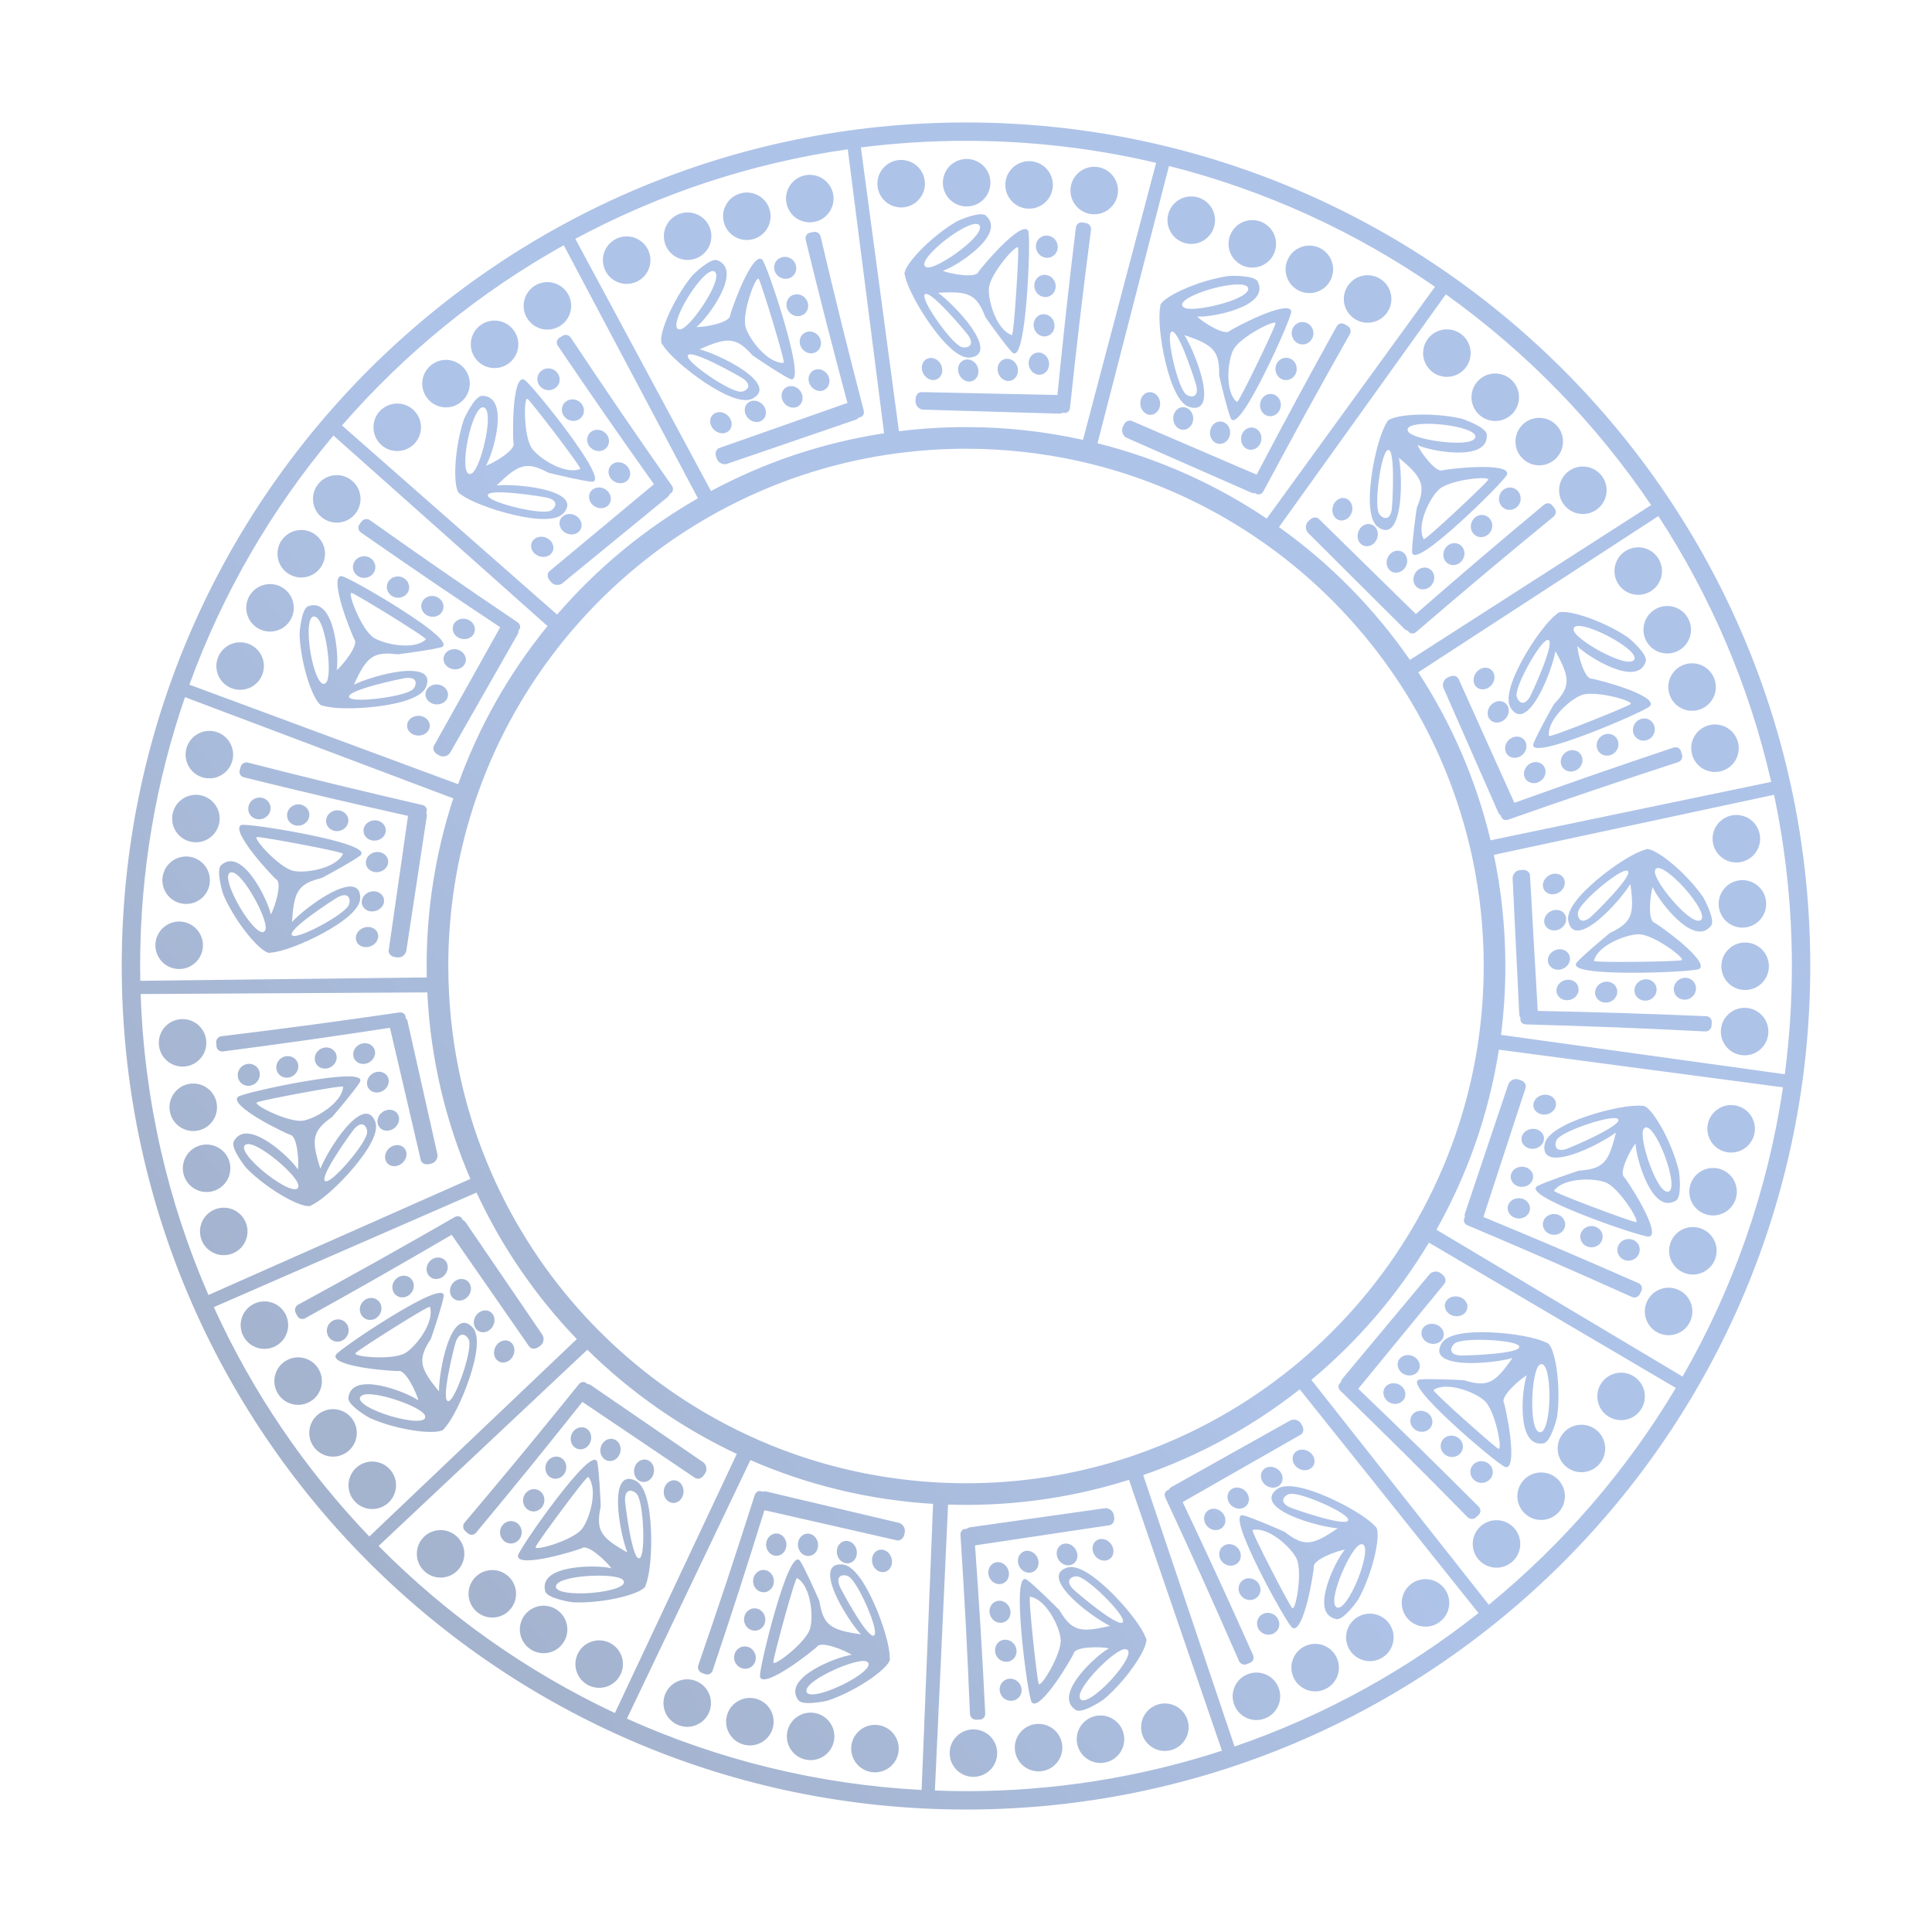 <?xml version="1.0" encoding="UTF-8"?> <!-- Creator: CorelDRAW 2017 --> <svg xmlns="http://www.w3.org/2000/svg" xmlns:xlink="http://www.w3.org/1999/xlink" xml:space="preserve" width="110mm" height="110mm" style="shape-rendering:geometricPrecision; text-rendering:geometricPrecision; image-rendering:optimizeQuality; fill-rule:evenodd; clip-rule:evenodd" viewBox="0 0 11000 11000"> <defs> <style type="text/css"> <![CDATA[ .fil0 {fill:url(#id0)} ]]> </style> <linearGradient id="id0" gradientUnits="userSpaceOnUse" x1="5375.71" y1="5658.46" x2="1714.02" y2="8697.11"> <stop offset="0" style="stop-opacity:1; stop-color:#AEC3E8"></stop> <stop offset="1" style="stop-opacity:1; stop-color:#A3B2CC"></stop> </linearGradient> </defs> <g id="Layer_x0020_1">  <path class="fil0" d="M6336.4 1001.34c46.18,58.7 35.95,143.72 -22.83,189.83 -58.77,46.14 -143.82,35.91 -190,-22.79 -46.15,-58.71 -35.99,-143.76 22.82,-189.83 58.77,-46.15 143.86,-35.95 190.01,22.79zm-5643.28 4498.65c0,2652.47 2152.12,4802.76 4806.88,4802.76 2654.76,0 4806.88,-2150.29 4806.88,-4802.76 0,-2652.46 -2152.12,-4802.75 -4806.88,-4802.75 -2654.76,0 -4806.88,2150.29 -4806.88,4802.75zm104.7 0c0,28.19 0.6,56.27 1.06,84.35l1631.03 -19.15c-0.46,-21.7 -0.81,-43.39 -0.81,-65.2 0,-333.27 53.31,-654.01 151.7,-954.44l-1527.5 -576.26c-165.48,479.81 -255.48,994.76 -255.48,1530.7l0 0zm3 159.67c20.29,607.48 156.03,1185.69 386.01,1713.55l1491.37 -661.11c-141.43,-328.29 -227.26,-686.18 -245.39,-1061.79l-1631.99 9.35zm416.53 1782.66c220.66,484.96 521.47,925.83 885.43,1305.81l1181.42 -1123.96c-233.57,-243.13 -427.28,-524.72 -571.04,-834.17l-1495.78 652.32 -0.03 0zm938.14 1359.78c386.71,391.02 841.73,714.34 1345.49,951.19l693.95 -1475.35c-317,-148.9 -604.27,-350.31 -850.72,-593.09l-1188.72 1117.25zm1413.93 983.02c516.43,232.65 1082.53,374.72 1677.92,406.22l65.19 -1628.95c-367.84,-22.12 -718.22,-108.98 -1039.88,-249.24l-703.23 1471.93 0 0.04zm1753.45 409.36c58.81,2.19 117.79,3.63 177.13,3.63 508.74,0 998.43,-81.03 1457.29,-230.36l-529.38 -1542.24c-292.77,92.64 -604.49,142.73 -927.91,142.73 -34.19,0 -68.23,-0.7 -102.13,-1.87l-75 1628.11zm1706.07 -250.51c507.93,-174.41 976.52,-433.28 1389.02,-759.88l-1017.69 -1273.78c-265.25,209.02 -565.89,375.18 -891.36,488.28l519.99 1545.38 0.04 0zm1447.73 -807.15c422.59,-345.66 783.66,-763.52 1064.78,-1234.55l-1405.71 -827.23c-178.01,296.79 -404.85,560.95 -669.32,781.54l1010.25 1280.27 0 -0.03zm1103.06 -1299.29c286.77,-498.51 484.4,-1054.73 571.71,-1646.8l-1617.41 -214.42c-57.33,367.39 -180.03,713.11 -355.6,1025.14l1401.3 836.08zm582.16 -1721.34c26.49,-201.68 40.28,-407.32 40.28,-616.2 0,-334.29 -35.17,-660.29 -101.6,-974.83l-1595.19 342.06c42.9,204.18 65.51,415.82 65.51,632.77 0,132.82 -8.46,263.71 -24.87,392.08l1615.87 224.12zm-77.37 -1664.44c-124.74,-546.95 -345.09,-1057.42 -642.41,-1513.28l-1367.12 889.43c188.28,288.85 329.14,611.29 411.73,956.41l1597.8 -332.56zm-683.75 -1576.03c-314.86,-466.31 -711.34,-873.02 -1168.86,-1199.87l-949.86 1325.14c290.2,206.94 542.72,463.19 745.56,756.39l1373.16 -881.66 0 0zm-1230.46 -1242.91c-453.56,-313.27 -964.84,-548.89 -1514.72,-687.81l-406.79 1578.78c348.55,87.32 673.53,234 963.37,428.84l958.14 -1319.81zm-1587.71 -705.63c-347.55,-81.84 -710,-125.34 -1082.57,-125.34 -202.81,0 -402.55,12.84 -598.59,37.71l216.71 1615.8c125.1,-15.53 252.55,-23.64 381.88,-23.64 228.74,0 451.56,25.19 666.05,72.6l416.52 -1577.13 0 0zm-1755.81 -77.19c-554.04,79.38 -1076.96,255.13 -1551.06,509.91l772.48 1435.84c301.8,-162.07 633.84,-275.31 985.52,-328.86l-206.94 -1616.85 0 -0.04zm-1617.03 546.21c-478.57,267.19 -905.75,615.39 -1262.59,1026.2l1224.74 1076.82c227.05,-263.53 498.12,-488.07 801.83,-662.24l-763.98 -1440.74 0 -0.04zm-1311.31 1083.59c-350.9,417.2 -630.52,896.27 -820.1,1418.45l1530.07 566.7c118.32,-329.95 291.64,-633.76 508.85,-900.43l-1218.82 -1084.72 0 0zm653.95 3020.2c0,22.19 0.35,44.31 0.88,66.43l0 1.34 0.42 16.12 0 1.35c10.9,381.59 94.41,744.99 237.25,1076.88l0.53 1.24 11.35 25.86 0.53 1.27 0.53 1.2 0.53 1.23 0.57 1.27 0.56 1.24c5.72,12.7 11.43,25.36 17.25,37.96l0.6 1.2 0.57 1.23 0.53 1.2 0.56 1.23 0.6 1.2 0.56 1.24c137.9,296.16 323.57,565.75 547.27,798.55l0 -0.04 0.95 0.99 0.92 0.95 0.95 0.99 0.95 0.95c7.48,7.73 14.96,15.42 22.51,23.07l0.95 0.99 0.96 0.95 0.98 0.96 0.92 0.95 0.95 0.95c9.74,9.91 19.62,19.65 29.57,29.39 235.76,231.6 510.43,423.79 813.32,566.06l0 0 1.24 0.57 1.2 0.56 1.2 0.57 1.23 0.56 1.2 0.57 1.24 0.56 1.2 0.57 1.2 0.56 1.23 0.56 1.24 0.57 1.19 0.56 1.2 0.6c16.27,7.48 32.64,14.89 49.04,22.12l1.24 0.57 1.23 0.53 1.23 0.56 1.24 0.56 1.23 0.5 1.24 0.56 1.23 0.53 1.24 0.57 1.23 0.53 1.24 0.53 1.23 0.56 1.2 0.53c306.88,133.31 640.89,215.79 991.66,237.38l1.34 0.11 1.34 0.07 1.31 0.07 1.34 0.07 1.34 0.07 1.34 0.11c15.66,0.88 31.36,1.65 47.06,2.36l1.34 0.04 1.34 0.07 1.34 0.03 1.34 0.07c40.5,1.7 81.18,2.72 122.06,2.72 309.42,0 607.7,-47.73 887.91,-136.1l1.3 -0.39 1.27 -0.42c12.42,-3.92 24.84,-7.94 37.12,-12.03l1.3 -0.46c11.89,-3.95 23.78,-8.01 35.63,-12.1l1.31 -0.46 1.27 -0.46 1.23 -0.46 1.31 -0.42c328.08,-114.16 629.78,-284.59 893.48,-499.71l1.06 -0.85 1.05 -0.85 1.03 -0.88 19.65 -16.26 1.06 -0.88 0.98 -0.85 1.06 -0.85 1.02 -0.88c260.42,-217.63 482.71,-479.39 655.18,-773.78l0.67 -1.16 0.67 -1.17 0.67 -1.16 0.67 -1.13c7.66,-13.16 15.21,-26.35 22.69,-39.62l0.63 -1.16 0.67 -1.17 0.64 -1.16c167.21,-297.92 284.09,-627.77 339.19,-978.22l0.22 -1.3 0.21 -1.31 2.61 -17.22 0.21 -1.3 0.18 -1.34c21.3,-142.77 32.42,-288.93 32.42,-437.62 0,-208.03 -21.73,-411.02 -62.8,-606.89l-0.28 -1.3c-2.75,-13.16 -5.61,-26.25 -8.5,-39.34l-0.32 -1.3 -0.32 -1.31 -0.28 -1.3c-2.72,-11.71 -5.43,-23.46 -8.25,-35.17l-0.29 -1.31 -0.31 -1.27 -0.32 -1.3c-79.41,-329.92 -214.17,-638.11 -394.23,-914.37l-0.74 -1.13 -0.74 -1.09 -0.74 -1.17 -0.74 -1.09 -0.75 -1.13 -0.74 -1.13 -3.7 -5.57 -0.74 -1.13 -0.74 -1.13 -0.74 -1.13 -0.74 -1.09 -0.78 -1.13 -0.74 -1.13 -0.74 -1.13 -0.74 -1.13 -0.74 -1.09c-9.95,-14.89 -19.93,-29.56 -30.09,-44.31l-0.75 -1.13 -0.77 -1.09 -0.78 -1.09 -0.77 -1.1c-194.42,-280.14 -435.9,-524.9 -713.53,-722.91l-1.1 -0.78 -1.09 -0.77 -4.37 -3.07 -1.1 -0.78c-14.53,-10.3 -29.28,-20.46 -44.02,-30.51l-1.13 -0.78 -1.1 -0.74 -1.09 -0.78 -15.56 -10.51 0 0c-277.49,-185.91 -588.29,-325.93 -921.63,-409.33l-1.31 -0.31 -28.61 -6.95 -1.3 -0.32 -1.31 -0.32 -0.03 0c-16.86,-3.99 -33.94,-7.9 -50.94,-11.61 -204.4,-44.83 -416.7,-68.61 -634.58,-68.61 -123.75,0 -245.74,7.69 -365.48,22.51l-1.34 0.17 -16.01 2.01 -1.34 0.18 -1.34 0.14c-20.89,2.75 -41.7,5.61 -62.45,8.78l0 0 -0.91 0.11 -0.43 0.07 -1.3 0.21c-336.45,51.58 -654.02,160.02 -942.84,315.1l-1.16 0.64 -1.2 0.6 -16.51 8.96 -1.2 0.63 -1.16 0.67c-16.87,9.25 -33.66,18.56 -50.31,28.12l-3.53 2.01 0 0c-290.47,167.15 -549.8,382.34 -767.01,634.68l0 0.04 -0.88 1.02 -0.85 0.99 -0.88 1.06 -0.88 0.99c-7.83,9.17 -15.63,18.41 -23.39,27.69l-0.84 0.99 -0.89 1.06 -0.84 1.02 -22.19 26.92 -0.89 1.05 -0.84 1.06 -0.85 1.06 -0.85 1.02c-207.11,255.27 -372.39,545.68 -485.38,861.24l-0.46 1.27 -8.47 24.02 -0.46 1.27 -0.45 1.27 -0.43 1.27 -0.46 1.31c-4.69,13.51 -9.24,27.06 -13.68,40.71l-0.43 1.27 -0.42 1.27 -0.42 1.27 -0.43 1.27 -0.42 1.31 -0.39 1.27 -0.42 1.27 -0.43 1.27c-93.31,286.84 -143.89,592.94 -143.89,910.9l0.21 0.14zm4049.82 -3222.69c10.4,33.94 -5.33,70.41 -34.75,81.49 -29.25,11.18 -61.31,-7.48 -71.72,-41.31 -10.59,-33.97 4.51,-70.59 33.94,-81.53 29.42,-11.07 62.12,7.45 72.53,41.38l0 -0.03zm188.56 85.62c9.84,33.79 -6.78,69.81 -36.52,80.78 -29.66,10.98 -61.63,-7.23 -71.5,-41.2 -9.95,-33.73 6.06,-70.13 35.87,-80.93 29.88,-10.9 62.34,7.62 72.15,41.35l0 0zm210.78 81.38c9.24,33.55 -8.25,69.36 -38.66,80.05 -30.2,10.83 -62.09,-7.55 -71.3,-40.99 -9.24,-33.73 7.66,-69.64 37.96,-80.44 30.55,-10.79 62.76,7.87 72,41.38l0 0zm178.37 34.15c8.71,33.41 -9.46,68.9 -40.36,79.38 -30.66,10.69 -62.59,-7.62 -71.26,-41.1 -9,-33.41 8.57,-69.25 39.44,-79.87 30.94,-10.58 63.43,8.22 72.18,41.59zm110.45 -190.82c9.1,33.45 -9.17,69.01 -40.78,79.34 -31.4,10.48 -64.03,-8.22 -73.13,-41.55 -9.32,-33.62 8.57,-69.36 40.11,-79.77 31.5,-10.51 64.73,8.54 73.8,41.98zm90.24 -205.52c9.56,33.62 -9.03,69.18 -41.17,79.37 -31.89,10.2 -65.47,-8.64 -75.07,-42.26 -9.6,-33.73 8.36,-69.29 40.46,-79.66 32.21,-10.16 66.18,8.96 75.78,42.55zm-378.21 -198.9c8.46,-5.96 93.48,-52.95 177.9,-88.09 84.99,-35.38 169.55,-58.91 171.31,-20.57 0.95,20.61 -75.17,199.89 -156.07,360.12 -80.89,160.3 -166.08,301.59 -188.94,244.72 -19.76,-49.14 -54.72,-195.15 -65.41,-241.97 2.89,-140.86 -33.05,-174.16 -197.73,-229.34 28.15,43.46 80.54,158.26 102.34,255.77 21.66,97.22 13.72,177.72 -72.04,154.19 -61.63,-16.93 -107.67,-130.03 -137.4,-253.61 -29.89,-124.35 -43.04,-259.4 -30.13,-319.01 -4.73,-22.16 48.12,-59.84 124.21,-94.69 76.59,-35.07 177.55,-67.24 266.28,-79.62 5.75,-0.81 145.91,-5.89 164.57,32.17 35.81,73.13 -32.28,124.11 -118.11,156.42 -85.27,32.07 -188.24,45.9 -227.51,42.58 29.56,30.1 158.72,113.77 186.73,80.93zm-263.1 -133.35c22.75,16.72 109.43,7.23 192.79,-13.83 84.14,-21.27 165.56,-54.01 173.85,-85.86 11.64,-44.74 -101.88,-35.14 -206.8,-6.04 -103.82,28.75 -199.04,76.94 -159.81,105.73l-0.03 0zm-72.78 141.71c-13.23,16.97 -3.42,93.73 15.03,171.95 18.48,78.03 45.29,157.55 69.78,180.83 15.48,14.67 75.24,31.57 60.99,-44.66 -3.46,-18.63 -110.52,-353.38 -145.8,-308.12l0 0zm595.73 -49.67c6.04,-28.89 -202.31,76.09 -240.24,149.79 -32.28,62.72 -49.81,237.67 20.25,297.11 5.12,4.37 57.68,-99.06 110.56,-207.65 52.81,-108.55 105.91,-222.28 109.43,-239.21l0 -0.04zm393.53 3.95c5.78,3.42 11.57,6.81 17.32,10.23 15.84,9.35 21.38,30.38 12.2,46.67 -84.03,148.59 -167.32,297.33 -249.3,446.52 -81.85,148.9 -162.63,298.48 -242.86,448.23 -8.71,16.3 -27.37,22.44 -41.34,13.59 -1.94,-1.2 -4.06,-2.37 -5.96,-3.67 -6.88,1.2 -14.08,0.63 -20.71,-2.3 -118.22,-51.82 -236.36,-103.82 -354.72,-155.89 -118.22,-52 -236.64,-104.24 -355.03,-156.14 -19.87,-8.71 -32.71,-35.77 -23.92,-58.14 1.41,-3.56 2.96,-7.19 4.41,-10.86 8.75,-22.44 28.92,-35.49 49.14,-26.78 118.32,50.98 236.64,101.96 354.89,152.72 118.18,50.73 236.51,101.67 354.76,152.44 74.33,-141.15 149.12,-282.3 225.07,-422.98 75.92,-140.66 153.14,-280.96 230.79,-421.26 9.03,-16.33 29.38,-21.94 45.26,-12.38l0 0zm-180.27 33.37c9.95,33.73 -8.79,69.15 -41.49,79.27 -32.45,10.06 -66.85,-9.1 -76.8,-42.86 -10.05,-33.94 7.97,-69.5 40.68,-79.55 32.88,-9.95 67.62,9.38 77.61,43.14zm-563.07 -663.15c20.71,71.76 -20.67,146.65 -92.53,167.36 -71.79,20.67 -146.8,-20.71 -167.5,-92.46 -20.71,-71.72 20.74,-146.69 92.53,-167.36 71.83,-20.67 146.79,20.74 167.5,92.46l0 0zm347.63 134.87c20.74,71.75 -20.71,146.68 -92.5,167.36 -71.83,20.71 -146.86,-20.71 -167.54,-92.47 -20.7,-71.75 20.71,-146.65 92.54,-167.35 71.79,-20.68 146.79,20.7 167.5,92.46zm324.83 145.1c20.75,71.75 -20.74,146.68 -92.53,167.35 -71.79,20.71 -146.79,-20.7 -167.53,-92.46 -20.68,-71.72 20.74,-146.65 92.57,-167.32 71.82,-20.71 146.82,20.67 167.49,92.46l0 -0.03zm331.69 168.8c20.7,71.76 -20.75,146.72 -92.54,167.39 -71.82,20.71 -146.82,-20.74 -167.53,-92.49 -20.71,-71.72 20.74,-146.65 92.53,-167.36 71.83,-20.67 146.83,20.71 167.54,92.46zm-216.86 1235.29c-2.61,35.38 -30.41,63.74 -61.84,63.39 -31.33,-0.14 -54.5,-29.07 -51.96,-64.38 2.43,-35.49 29.74,-64.21 61.13,-63.82 31.47,0.32 55.21,29.35 52.67,64.77l0 0.04zm144.85 147.85c-3.03,35.06 -31.5,62.69 -63.25,62.16 -31.61,-0.46 -54.86,-29 -51.75,-64.21 2.96,-35.1 30.97,-63.22 62.69,-62.51 31.82,0.6 55.42,29.56 52.31,64.56zm167.19 151.97c-3.5,34.61 -32.81,61.7 -64.99,60.68 -32.1,-0.74 -55.21,-29.46 -51.71,-63.99 3.59,-34.75 32.28,-62.13 64.48,-61.28 32.35,1.02 55.67,29.99 52.22,64.63l0 -0.04zm153.95 96.21c-3.92,34.29 -33.69,60.81 -66.29,59.44 -32.42,-1.09 -55.63,-29.7 -51.58,-64.1 3.64,-34.36 32.99,-61.45 65.62,-60.22 32.67,1.31 56.2,30.55 52.25,64.84l0 0.04zm172.01 -138.08c-3.6,34.47 -33.51,60.99 -66.67,59.23 -33.09,-1.55 -56.73,-30.76 -53.24,-65.12 3.5,-34.65 33.09,-61.53 66.22,-59.9 33.2,1.58 57.33,31.32 53.69,65.79l0 0zm158.43 -159.1c-3.24,34.78 -33.44,61.24 -67.09,59.12 -33.45,-1.97 -57.93,-31.68 -54.72,-66.5 3.28,-34.89 32.84,-61.56 66.53,-59.69 33.73,2.19 58.49,32.28 55.28,67.07zm-280.77 -321.95c10.02,-2.47 106.29,-15.63 197.73,-17.92 92.04,-2.36 179.39,6.21 167.18,42.62 -6.56,19.5 -142.34,159.24 -275.73,279.5 -133.38,120.3 -263.91,221.26 -264.69,159.99 -0.7,-52.92 19.55,-201.72 26.5,-249.21 53.62,-130.31 32.13,-174.37 -101.5,-285.25 10.55,50.73 17.89,176.67 2.96,275.45 -14.92,98.49 -51.43,170.74 -122.9,117.82 -51.33,-37.99 -53.41,-160.12 -36.41,-286.1 17.11,-126.72 53.62,-257.42 87.21,-308.33 3.63,-22.33 66.5,-38.45 150.03,-43.49 84.14,-5.05 189.9,1.34 277.11,21.83 5.68,1.34 138.22,47.17 141.85,89.4 6.95,81.17 -74.96,104.1 -166.65,103.26 -91.12,-0.92 -192.16,-25.16 -227.58,-42.41 16.72,38.74 106.89,163.37 144.89,142.84zm-197.2 -219.29c15.24,23.82 99.44,46.22 184.85,56.7 86.11,10.54 173.89,9.38 193.11,-17.36 27.06,-37.5 -82.34,-69.53 -190.67,-80.26 -107.18,-10.65 -213.44,-0.03 -187.29,40.92zm-119.03 105.84c-18.49,11.11 -37.11,86.22 -48.12,165.8 -11.01,79.38 -14.78,163.23 -0.32,193.75 9.17,19.26 58.74,56.65 73.03,-19.58 3.49,-18.63 24.69,-369.46 -24.56,-339.97l-0.03 0zm573.44 168.73c16.05,-24.8 -216.18,-2.12 -278.17,52.95 -52.74,46.89 -132.32,203.7 -88.51,284.38 3.25,5.89 89.61,-71.58 178.15,-153.74 88.48,-82.17 179.11,-169.05 188.53,-183.59l0 0zm365.58 145.66c4.09,5.29 8.29,10.55 12.42,15.77 11.36,14.43 8.93,36.09 -5.5,47.94 -132.01,108.24 -263.46,216.89 -393.88,326.43 -130.14,109.33 -259.54,219.67 -388.48,330.38 -14.04,12.03 -33.65,11 -43.5,-2.3 -1.34,-1.8 -2.85,-3.63 -4.19,-5.5 -6.88,-1.41 -13.37,-4.52 -18.52,-9.63 -91.48,-91.02 -182.85,-182.14 -274.4,-273.37 -91.44,-91.16 -182.98,-182.63 -274.6,-273.75 -15.38,-15.28 -17.57,-45.12 -1.27,-62.87 2.54,-2.79 5.33,-5.61 8.01,-8.5 16.3,-17.71 39.83,-22.68 55.53,-7.27 91.86,90.28 183.76,180.45 275.69,270.51 91.87,89.96 183.8,180.13 275.7,270.19 120.33,-104.81 241.09,-209.44 362.76,-313.23 121.64,-103.78 244.37,-206.76 367.52,-309.52 14.29,-11.96 35.32,-9.85 46.64,4.76l0.07 -0.04zm-180.2 -33.9c-2.89,35.03 -33.16,61.28 -67.31,58.92 -33.93,-2.33 -59.02,-32.6 -56.12,-67.7 2.89,-35.28 32.52,-61.88 66.71,-59.52 34.22,2.58 59.65,33.2 56.72,68.27l0 0.03zm-285.32 -821.62c-6.64,74.4 -72.36,129.33 -146.79,122.7 -74.44,-6.63 -129.44,-72.32 -122.77,-146.69 6.6,-74.36 72.32,-129.29 146.79,-122.66 74.4,6.6 129.4,72.29 122.77,146.65l0 0zm275.41 251.21c-6.63,74.37 -72.35,129.33 -146.79,122.67 -74.44,-6.64 -129.43,-72.29 -122.77,-146.65 6.64,-74.37 72.32,-129.3 146.79,-122.7 74.4,6.63 129.4,72.28 122.77,146.68zm250.44 252.52c-6.6,74.37 -72.36,129.33 -146.79,122.66 -74.44,-6.59 -129.4,-72.28 -122.77,-146.65 6.63,-74.4 72.35,-129.32 146.76,-122.66 74.43,6.64 129.43,72.29 122.8,146.65l0 0zm248.28 277.11c-6.63,74.37 -72.35,129.29 -146.82,122.7 -74.4,-6.64 -129.4,-72.32 -122.77,-146.65 6.63,-74.4 72.39,-129.33 146.79,-122.7 74.44,6.63 129.4,72.32 122.8,146.65l0 0zm-644.52 1081.41c-15.28,32.03 -51.54,48.33 -80.72,36.58 -29.07,-11.5 -40.18,-46.85 -24.94,-78.81 15.21,-32.18 51.05,-49 80.15,-37.26 29.18,11.72 40.78,47.42 25.51,79.49zm81.14 190.39c-15.56,31.5 -52.21,46.92 -81.53,34.92 -29.32,-11.92 -40.57,-46.95 -24.87,-78.63 15.49,-31.61 51.86,-47.62 81.14,-35.45 29.38,12.13 40.85,47.66 25.26,79.19l0 -0.03zm100.43 202.28c-15.87,30.94 -52.99,45.58 -82.62,32.92 -29.63,-12.39 -40.67,-47.49 -24.87,-78.39 16.02,-31.08 52.71,-46.14 82.41,-33.66 29.74,12.67 40.92,48.19 25.12,79.13l-0.04 0zm108.41 145.52c-16.16,30.52 -53.52,44.45 -83.4,31.33 -29.81,-12.81 -40.95,-47.87 -24.73,-78.46 15.88,-30.65 53.1,-45.22 83.05,-32.24 29.95,13.12 41.2,48.86 25.08,79.37zm210.5 -66.11c-15.94,30.8 -53.44,44.66 -83.71,30.94 -30.23,-13.44 -41.66,-49.25 -25.89,-80.01 15.91,-31.01 53.23,-45.3 83.53,-31.75 30.34,13.55 42.02,50.02 26.07,80.82l0 0zm205.46 -90.7c-15.66,31.26 -53.41,44.91 -84.07,30.77 -30.37,-14.05 -42.33,-50.56 -26.74,-81.85 15.77,-31.36 53.03,-45.47 83.72,-31.47 30.62,14.26 42.72,51.3 27.09,82.55l0 0zm-144.39 -401.92c10.26,1.38 104.74,24.1 190.75,55.11 86.57,31.32 164.78,71.01 140.15,100.5 -13.19,15.81 -190.53,96.66 -358.52,160.24 -168.03,63.57 -326.36,110.27 -304.8,52.88 18.62,-49.57 91.61,-180.84 115.35,-222.54 97.34,-101.95 93.39,-150.74 9.28,-302.61 -8.68,51.08 -47.62,171.1 -97.54,257.67 -49.67,86.36 -109.96,140.37 -157.3,65.09 -33.98,-54.05 8.5,-168.56 70.16,-279.72 62.06,-111.87 143.62,-220.34 193.47,-255.59 11.46,-19.51 75.91,-11.64 155.61,14.04 80.18,25.83 176.39,70.24 250.19,121.01 4.8,3.31 111.58,94.12 99.59,134.83 -23.04,78.07 -107.71,69.71 -192.83,35.56 -84.56,-33.9 -169.83,-93.21 -196.57,-122.1 1.48,42.12 40.15,191 83.01,185.63zm-103.89 -275.87c5.53,27.69 75.81,79.16 151.55,119.95 76.38,41.09 158.57,71.86 186.2,54.01 38.87,-25.16 -51.33,-94.72 -148.38,-144.08 -95.99,-48.86 -198.83,-77.54 -189.37,-29.91l0 0.03zm-149.41 55.32c-21.27,3.6 -65.96,66.85 -105.16,136.98 -39.19,69.96 -73.16,146.76 -70.84,180.38 1.52,21.3 34.12,74.11 75.18,8.25 10.02,-16.05 157.41,-335.17 100.82,-325.61zm472.8 365.47c23.95,-17.25 -200.63,-80.5 -278.38,-51.68 -66.22,24.49 -197.41,141.64 -185.98,232.73 0.84,6.67 109.57,-34.11 221.96,-78.49 112.29,-44.42 228.39,-92.43 242.4,-102.56zm287.58 268.54c1.91,6.38 3.81,12.8 5.79,19.19 5.36,17.6 -4.77,36.83 -22.55,42.65 -162.38,52.92 -324.37,106.33 -485.7,161.01 -161.01,54.54 -321.7,110.35 -482.11,166.62 -17.46,6.13 -35.34,-1.94 -39.68,-17.89 -0.6,-2.22 -1.34,-4.45 -1.91,-6.7 -5.89,-3.78 -10.79,-9.03 -13.76,-15.67 -52.07,-118.04 -104.03,-236.08 -156.1,-354.36 -52.04,-118.15 -104.03,-236.57 -156.21,-354.75 -8.75,-19.83 0.03,-48.44 21.7,-59.06 3.38,-1.66 7.02,-3.28 10.54,-5.01 21.63,-10.62 45.34,-6.63 54.37,13.41 52.74,117.47 105.55,234.88 158.39,352.14 52.85,117.16 105.66,234.6 158.54,351.82 150.21,-53.86 300.74,-107.45 451.87,-159.98 151.1,-52.49 302.9,-103.82 455.02,-154.83 17.71,-5.97 36.51,3.63 41.77,21.41l0.03 0zm-155.54 -97.09c-15.48,31.61 -53.2,45.09 -84.17,30.45 -30.73,-14.46 -43.11,-51.82 -27.62,-83.4 15.48,-31.85 52.84,-45.86 83.78,-31.25 30.9,14.85 43.5,52.63 28.01,84.2zm33.2 -868.99c-33.23,66.88 -114.44,94.19 -181.4,60.99 -66.96,-33.23 -94.26,-114.4 -61,-181.25 33.24,-66.86 114.48,-94.16 181.37,-60.96 66.96,33.23 94.26,114.33 61.03,181.22zm165.1 334.04c-33.23,66.85 -114.41,94.19 -181.33,60.96 -66.96,-33.19 -94.3,-114.37 -61.03,-181.22 33.23,-66.92 114.44,-94.19 181.36,-60.96 66.93,33.2 94.3,114.37 61,181.22zm141.46 326.22c-33.23,66.85 -114.47,94.15 -181.4,60.96 -66.88,-33.2 -94.22,-114.37 -60.99,-181.26 33.23,-66.85 114.4,-94.12 181.36,-60.93 66.96,33.2 94.26,114.34 61.03,181.23zm130.42 348.33c-33.23,66.85 -114.47,94.16 -181.39,60.92 -66.93,-33.19 -94.23,-114.33 -61,-181.18 33.23,-66.85 114.44,-94.16 181.36,-60.96 66.96,33.19 94.27,114.37 61.03,181.22zm-996.7 751.73c-25.72,24.49 -65.44,26.74 -88.48,5.37 -23.03,-21.14 -20.7,-58.14 4.91,-82.55 25.72,-24.66 65.26,-27.49 88.19,-6.11 23.07,21.38 21.13,58.85 -4.62,83.33l0 -0.04zm7.62 206.84c-25.82,23.84 -65.58,25.15 -88.62,3.45 -23.07,-21.62 -21.06,-58.35 4.91,-82.33 25.79,-23.96 65.51,-25.97 88.47,-4.1 23.11,21.84 21.1,59.09 -4.76,82.98zm21.34 224.75c-25.89,23.25 -65.79,23.64 -88.9,1.2 -23.24,-22.12 -21.02,-58.88 4.84,-82.09 26.07,-23.28 65.72,-24.24 88.93,-2.01 23.29,22.51 21.03,59.62 -4.87,82.9l0 0zm49.15 174.66c-25.97,22.76 -65.87,22.37 -89.04,-0.56 -23.29,-22.58 -21.17,-59.34 4.93,-82.13 25.86,-22.93 65.8,-23.21 89.08,-0.39 23.32,22.93 21.03,60.36 -4.97,83.08zm220.27 13.48c-25.93,23.03 -65.9,22.61 -89.22,-0.99 -23.49,-23.39 -21.27,-60.92 4.41,-84 26,-23.28 65.94,-23.28 89.43,0.18 23.46,23.53 21.27,61.74 -4.62,84.81l0 0zm224.33 -11.26c-25.79,23.57 -65.97,22.83 -89.46,-1.34 -23.39,-23.91 -21.52,-62.33 4.27,-85.97 25.96,-23.63 65.79,-23.53 89.43,0.53 23.49,24.27 21.55,63.22 -4.24,86.78zm9.03 -426.93c9.1,4.91 89.19,59.87 158.4,119.63 69.67,60.15 128.48,125.2 94.97,143.93 -18.03,10.06 -212.55,22.16 -392.18,21.49 -179.67,-0.67 -344.21,-13.66 -303.57,-59.52 35.14,-39.65 150.28,-136.13 187.43,-166.65 127.39,-60.36 141.11,-107.35 116.95,-279.22 -26.36,44.62 -105.73,142.73 -183.27,205.74 -77.37,62.86 -153,91.79 -170.25,4.58 -12.38,-62.61 68.3,-154.34 165.63,-236.15 98,-82.3 213,-154.44 272.17,-169.54 17.7,-14.11 75.1,16.26 140.33,68.68 65.62,52.78 139.56,128.63 190.29,202.43 3.28,4.83 70.48,127.77 44.73,161.47 -49.49,64.69 -125.55,26.67 -192.79,-35.64 -66.85,-61.87 -125.24,-147.74 -139.84,-184.29 -13.73,39.9 -30.91,192.73 11,203.03l0 0.03zm1.77 -294.78c-4.77,27.84 42.44,101.04 98.56,166.16 56.62,65.72 122.35,123.82 154.56,116.98 45.29,-9.56 -14.05,-106.75 -86.96,-187.54 -72.15,-79.94 -157.91,-143.54 -166.16,-95.6zm-159.35 -1.69c-21.13,-4.27 -85.52,38.84 -147.25,90.31 -61.63,51.36 -120.83,110.88 -130.67,143.12 -6.28,20.46 5.29,81.42 67.2,34.61 15.1,-11.43 266.99,-256.75 210.72,-268.04zm310.69 510.26c28.57,-7.55 -158.54,-146.83 -241.48,-147.78 -70.59,-0.81 -235.05,61.73 -256.96,150.88 -1.59,6.53 114.48,7.34 235.34,6.03 120.75,-1.3 246.34,-4.69 263.06,-9.13l0.04 0zm172.4 353.48c-0.53,6.7 -0.99,13.4 -1.44,20.04 -1.31,18.34 -17.68,32.73 -36.34,31.78 -170.57,-8.64 -340.96,-16.61 -511.18,-23.21 -169.93,-6.6 -339.93,-11.92 -509.83,-16.72 -18.56,-0.5 -32.35,-14.43 -30.69,-30.91 0.21,-2.25 0.32,-4.65 0.6,-6.91 -4.17,-5.64 -6.85,-12.31 -7.23,-19.58 -6.39,-128.83 -12.67,-257.63 -18.91,-386.68 -6.32,-128.9 -12.46,-258.09 -18.88,-387.14 -1.09,-21.66 17.36,-45.19 41.35,-47.38 3.84,-0.31 7.76,-0.56 11.68,-0.88 24.02,-2.15 44.76,10.02 45.96,31.96 7.2,128.52 14.47,257.07 21.87,385.45 7.41,128.27 14.72,256.79 22.09,385.2 159.6,3.38 319.37,7.12 479.28,12.1 159.88,4.97 320.01,11.32 480.38,18.02 18.63,0.78 32.74,16.44 31.29,34.89l0 -0.03zm-110.49 -146.19c-25.79,23.99 -65.83,23.03 -89.5,-1.66 -23.53,-24.52 -21.73,-63.82 4.06,-87.81 25.86,-24.16 65.76,-23.91 89.43,0.81 23.56,24.91 21.8,64.67 -3.99,88.66l0 0zm342.09 -799.64c-55,50.58 -140.58,47.06 -191.21,-7.91 -50.62,-54.92 -47.09,-140.44 7.91,-191.02 54.99,-50.59 140.58,-47.07 191.2,7.86 50.63,54.93 47.1,140.48 -7.9,191.03l0 0.04zm34.61 370.94c-54.97,50.59 -140.58,47.03 -191.17,-7.9 -50.63,-54.93 -47.1,-140.44 7.9,-191.06 54.96,-50.56 140.58,-46.99 191.17,7.93 50.62,54.9 47.1,140.44 -7.9,191.03l0 0zm15.27 355.21c-54.96,50.56 -140.58,46.99 -191.17,-7.9 -50.62,-54.96 -47.09,-140.47 7.87,-191.06 54.96,-50.56 140.58,-47.03 191.2,7.9 50.63,54.96 47.1,140.48 -7.9,191.06l0 0zm-2.85 371.9c-55,50.56 -140.59,47.03 -191.21,-7.9 -50.62,-54.96 -47.13,-140.48 7.87,-191.06 54.99,-50.59 140.61,-47.03 191.2,7.86 50.63,54.97 47.1,140.51 -7.86,191.07l0 0.03zm-1205.2 367.77c-32.91,13.44 -70.7,1.13 -84.42,-27.2 -13.72,-28.04 1.91,-61.66 34.68,-75.1 32.91,-13.62 70.8,-1.87 84.35,26.39 13.72,28.29 -1.77,62.47 -34.64,75.91l0.03 0zm-68.23 195.41c-32.77,12.8 -70.2,-0.39 -83.82,-29 -13.65,-28.51 1.63,-62.02 34.54,-74.86 32.77,-12.98 70.49,-0.39 83.93,28.29 13.58,28.75 -1.91,62.76 -34.65,75.57zm-61.98 217.13c-32.56,12.24 -69.89,-1.94 -83.26,-31.18 -13.58,-29.11 1.87,-62.52 34.4,-74.69 32.74,-12.27 70.03,1.27 83.61,30.45 13.47,29.42 -2.15,63.22 -34.75,75.42zm-17.82 180.52c-32.49,11.75 -69.49,-3.07 -82.76,-32.88 -13.44,-29.53 1.94,-62.97 34.5,-74.68 32.46,-12 69.78,2.25 83.15,31.99 13.34,29.81 -2.43,63.89 -34.89,75.57l0 0zm200.24 92.67c-32.52,12.03 -69.57,-2.92 -82.72,-33.41 -13.34,-30.26 2.36,-64.45 34.71,-76.58 32.67,-12.28 69.88,2.29 83.18,32.66 13.3,30.45 -2.61,65.23 -35.17,77.33zm213.08 71.02c-32.67,12.59 -69.78,-2.68 -82.87,-33.73 -13.05,-30.83 2.68,-65.93 35.31,-78.56 32.74,-12.56 69.82,2.08 83.08,33.05 13.09,31.12 -2.89,66.68 -35.52,79.27l0 -0.03zm163.86 -394.37c6.71,7.86 61.28,88.19 104,169.01 42.97,81.35 74.09,163.3 36.02,168.56 -20.39,2.86 -206.02,-56.59 -373.1,-122.52 -167.14,-65.93 -315.66,-137.9 -261.09,-165.81 47.17,-24.16 189.55,-72.17 235.24,-87.06 140.65,-9.95 170.53,-48.72 210.64,-217.59 -40.82,31.96 -150.5,94.5 -245.68,125.02 -94.96,30.48 -175.89,29.88 -160.23,-57.61 11.29,-62.83 119.84,-118.96 240.32,-159.74 121.25,-40.99 254.63,-66.42 315.2,-58.98 21.63,-6.74 64,42.44 105.69,114.97 41.91,73.06 83.15,170.57 103.58,257.77 1.31,5.65 19.12,144.64 -17.18,166.66 -69.64,42.29 -126.65,-20.82 -166.58,-103.33 -39.72,-81.92 -62.87,-183.13 -63.15,-222.5 -27.34,32.17 -98.99,168.28 -63.68,193.15l0 0zm109.01 -273.94c-14.57,24.21 2.75,109.51 31.33,190.61 28.82,81.77 68.83,159.77 101.35,165.14 45.72,7.51 25.79,-104.6 -12.73,-206.34 -38.1,-100.69 -94.83,-191.03 -119.91,-149.44l-0.04 0.03zm-147.81 -59.51c-18.13,-11.61 -93.8,5.08 -170.04,30.59 -76.09,25.43 -152.93,59.33 -173.85,85.79 -13.23,16.79 -24.69,77.79 50.06,56.66 18.17,-5.15 342.16,-142.1 293.83,-173.04l0 0zm103.57 588.22c29.36,3.39 -94.19,-194.45 -171.06,-225.42 -65.54,-26.39 -241.44,-27.94 -294.32,47.13 -3.92,5.5 103.96,48.44 217.03,91.12 112.96,42.69 231.17,85.2 248.39,87.14l-0.04 0.03zm31.9 391.94c-2.93,6.03 -5.79,12.1 -8.68,18.17 -7.83,16.61 -28.33,24.06 -45.37,16.4 -155.75,-70.1 -311.54,-139.49 -467.71,-207.47 -155.9,-67.91 -312.28,-134.69 -468.84,-200.9 -17.08,-7.24 -24.88,-25.26 -17.33,-39.97 1.03,-1.98 1.98,-4.17 3.07,-6.18 -1.8,-6.81 -1.87,-13.97 0.43,-20.88 40.95,-122.31 82.02,-244.58 123.15,-367.07 41.1,-122.41 82.45,-244.93 123.4,-367.45 6.88,-20.57 32.64,-35.81 55.78,-29.07 3.67,1.06 7.44,2.26 11.22,3.39 23.14,6.7 37.99,25.57 31.18,46.49 -40.11,122.31 -80.11,244.69 -119.98,366.93 -39.86,122.2 -79.83,244.54 -119.7,366.82 147.43,61.17 294.86,122.76 442,185.49 147.07,62.79 294,126.89 440.9,191.38 17.08,7.51 24.48,27.27 16.44,43.92l0.04 0zm-49.68 -176.35c-32.73,12.94 -69.7,-2.47 -82.76,-34.05 -13.01,-31.36 2.97,-67.34 35.74,-80.25 32.91,-13.16 69.92,1.55 82.97,33.19 12.91,31.79 -3.24,68.19 -35.95,81.11zm609.85 -620.47c-69.67,27.09 -148.13,-7.3 -175.26,-76.91 -27.16,-69.56 7.3,-147.92 76.94,-175.04 69.61,-27.17 148.06,7.26 175.23,76.87 27.13,69.56 -7.31,147.95 -76.91,175.08zm-102.87 358.1c-69.64,27.13 -148.09,-7.3 -175.19,-76.87 -27.16,-69.56 7.27,-147.95 76.91,-175.04 69.64,-27.13 148.09,7.26 175.22,76.87 27.17,69.56 -7.26,147.95 -76.94,175.04zm-115.07 336.38c-69.64,27.13 -148.1,-7.27 -175.23,-76.87 -27.16,-69.53 7.3,-147.96 76.94,-175.05 69.6,-27.09 148.1,7.3 175.23,76.87 27.16,69.57 -7.34,147.95 -76.94,175.05zm-138.15 345.4c-69.64,27.13 -148.06,-7.33 -175.23,-76.87 -27.16,-69.56 7.31,-147.99 76.94,-175.08 69.64,-27.13 148.1,7.3 175.23,76.83 27.13,69.57 -7.3,147.99 -76.94,175.12zm-1254.41 -98.56c-35.52,0.6 -66.25,-24.59 -68.76,-55.88 -2.61,-31.19 24.13,-56.8 59.52,-57.44 35.66,-0.7 66.67,23.89 69.07,55.18 2.47,31.33 -24.3,57.57 -59.86,58.17l0.03 -0.03zm-134.51 157.41c-35.21,0.03 -65.34,-25.83 -67.6,-57.44 -2.32,-31.53 24.03,-57.18 59.41,-57.22 35.21,-0.21 65.76,25.16 67.95,56.8 2.18,31.72 -24.59,57.79 -59.76,57.86l0 0zm-136.6 179.84c-34.82,-0.42 -64.42,-27.13 -66.29,-59.23 -2.08,-32.03 24.45,-57.57 59.16,-57.15 35,0.46 64.85,26.6 66.86,58.7 1.9,32.28 -24.95,58.07 -59.73,57.68zm-82.2 161.79c-34.5,-0.85 -63.6,-28.08 -65.15,-60.68 -1.8,-32.39 24.65,-58 59.26,-57.05 34.61,0.6 64.21,27.38 65.9,59.91 1.59,32.63 -25.47,58.63 -60.04,57.78l0.03 0.04zm153 158.89c-34.71,-0.57 -63.81,-27.91 -64.98,-61.1 -1.44,-33.06 25.61,-59.2 60.19,-58.78 34.89,0.39 64.27,27.45 65.65,60.61 1.34,33.16 -26.14,59.8 -60.86,59.27l0 0zm172.76 143.44c-35,-0.11 -64.03,-27.8 -64.98,-61.49 -0.96,-33.45 26.46,-60.43 61.42,-60.36 35.1,0.14 64.38,27.2 65.44,60.89 0.88,33.76 -26.92,61.06 -61.88,60.96zm295.91 -308.05c3.35,9.74 25.05,104.39 35.52,195.16 10.55,91.4 9.74,179.07 -27.65,170.18 -20.08,-4.8 -171.42,-127.46 -303.18,-249.49 -131.8,-122.02 -244.09,-242.88 -183.09,-249.16 52.67,-5.4 202.81,1.48 250.79,4.19 134.69,41.74 176.63,16.44 275.34,-126.4 -49.67,14.96 -174.56,33.52 -274.32,27.49 -99.55,-6.07 -174.8,-35.95 -128.45,-111.83 33.34,-54.44 154.84,-67.42 281.98,-61.74 127.88,5.71 261.41,30.41 315.17,59.3 22.61,1.62 44.24,62.76 56.73,145.45 12.48,83.26 15.55,189.13 2.85,277.74 -0.81,5.75 -34.67,141.71 -76.48,149.12 -80.26,14.11 -110.45,-65.33 -117.76,-156.67 -7.19,-90.77 7.94,-193.46 21.98,-230.29 -37.14,20.11 -153.31,120.97 -129.47,156.95l0.04 0zm201.05 -215.76c-22.37,17.25 -37.26,103.05 -40.08,188.95 -2.82,86.68 6.17,173.88 34.5,190.64 39.83,23.57 62.02,-88.12 63.08,-196.88 1.06,-107.67 -19.02,-212.45 -57.5,-182.74l0 0.03zm-116.17 -109.04c-12.67,-17.43 -89.26,-29.25 -169.58,-33.16 -80.12,-3.88 -164.05,-0.11 -193.15,16.97 -18.41,10.83 -51.26,63.5 26.04,70.9 18.87,1.8 370.48,-8.36 336.69,-54.75l0 0.04zm-117.05 585.68c26.1,13.79 -17.22,-215.3 -77.65,-272.06 -51.4,-48.37 -214.81,-113.6 -291.36,-62.8 -5.57,3.71 79.3,82.84 169.16,163.59 89.78,80.78 184.46,163.19 199.85,171.27zm-112.68 376.8c-4.87,4.59 -9.77,9.17 -14.61,13.76 -13.37,12.67 -35.17,12.14 -48.29,-1.16 -119.66,-121.78 -239.64,-242.89 -360.47,-362.91 -120.62,-119.76 -242.11,-238.72 -363.93,-357.15 -13.3,-12.91 -14,-32.52 -1.65,-43.5 1.69,-1.48 3.38,-3.17 5.15,-4.65 0.74,-6.99 3.28,-13.73 7.93,-19.33 82.59,-99.14 165.28,-198.16 248.08,-297.4 82.76,-99.13 165.73,-198.36 248.42,-297.67 13.9,-16.65 43.43,-21.52 62.59,-6.88 2.99,2.33 6.06,4.83 9.17,7.23 19.15,14.64 26.14,37.64 12.17,54.61 -81.77,99.45 -163.51,198.93 -245.08,298.45 -81.49,99.42 -163.23,198.97 -244.75,298.45 115.18,110.46 230.22,221.3 344.56,333.1 114.3,111.83 227.85,224.82 341.31,338.17 13.19,13.19 12.98,34.29 -0.6,46.88l0 0zm17.78 -182.35c-35.21,0.21 -64.1,-27.55 -64.77,-61.77 -0.71,-33.94 27.23,-61.63 62.44,-61.88 35.45,-0.28 64.63,26.85 65.33,61.1 0.46,34.29 -27.79,62.38 -63,62.52l0 0.03zm793.57 -357.12c-74.72,0 -135.32,-60.46 -135.36,-135.18 -0.03,-74.65 60.5,-135.22 135.26,-135.25 74.75,-0.04 135.36,60.5 135.39,135.14 0.04,74.72 -60.57,135.26 -135.29,135.29zm-225.88 296.44c-74.72,0 -135.33,-60.5 -135.36,-135.18 -0.04,-74.65 60.53,-135.22 135.29,-135.22 74.68,-0.07 135.32,60.5 135.32,135.15 0.07,74.68 -60.5,135.22 -135.25,135.25l0 0zm-229.41 271.71c-74.72,0.04 -135.33,-60.5 -135.4,-135.11 0,-74.68 60.57,-135.22 135.29,-135.29 74.72,0 135.36,60.5 135.4,135.18 0,74.69 -60.54,135.22 -135.29,135.22zm-254.14 271.78c-74.69,0 -135.33,-60.5 -135.33,-135.15 -0.07,-74.68 60.5,-135.25 135.25,-135.29 74.76,0 135.37,60.47 135.4,135.12 0.04,74.72 -60.54,135.25 -135.29,135.29l-0.03 0.03zm-1114.61 -558.97c-33.37,-12.1 -53.12,-46.57 -44.23,-76.73 8.67,-30.09 42.82,-44.49 76.09,-32.39 33.58,12 53.76,46.08 44.84,76.1 -8.86,30.16 -43.29,45.12 -76.7,33.02l0 0zm-181.85 99.06c-32.95,-12.46 -51.76,-47.42 -42.62,-77.76 9.03,-30.23 42.83,-44.83 75.92,-32.27 32.95,12.34 52.46,46.99 43.14,77.25 -9.24,30.38 -43.56,45.23 -76.48,32.78l0.04 0zm-191.84 119.31c-32.35,-12.77 -50.52,-48.3 -40.78,-78.96 9.49,-30.69 43.42,-45.04 75.7,-32.27 32.53,12.87 51.08,47.9 41.49,78.63 -9.74,30.87 -44.06,45.4 -76.41,32.6zm-134.55 121.85c-31.96,-13.09 -49.43,-48.93 -39.2,-79.91 9.85,-30.9 43.71,-45.4 75.75,-32.17 32.1,12.87 50.2,48.47 40.14,79.48 -10.16,31.04 -44.7,45.68 -76.69,32.6zm86.18 202.95c-32.24,-12.91 -49.63,-48.86 -38.91,-80.26 10.51,-31.4 45.08,-46.18 77.19,-33.44 32.45,12.8 50.27,48.58 39.72,80.01 -10.62,31.43 -45.79,46.57 -78,33.69zm110.14 195.58c-32.6,-12.56 -49.88,-48.83 -38.74,-80.61 11.04,-31.61 46.25,-47.03 78.95,-34.5 32.74,12.63 50.38,48.36 39.41,80.18 -11.25,31.86 -46.99,47.49 -79.62,34.93l0 0zm386.43 -182.32c-0.32,10.38 -13.86,106.47 -36.48,194.98 -22.82,89.19 -54.85,170.78 -86.6,149.16 -17.04,-11.61 -114.66,-180.2 -194.17,-341.14 -79.52,-161.01 -141.29,-313.93 -82.06,-297.99 51.15,13.72 188.98,73.66 232.83,93.28 110.92,86.99 159.14,78.31 302.34,-19.97 -51.72,-3.67 -175.05,-30.87 -266.1,-72.11 -90.81,-41.13 -150.43,-95.88 -79.98,-150.21 50.55,-38.98 168.73,-7.8 285.43,42.82 117.41,50.95 233.29,121.61 273.23,167.75 20.53,9.56 18.91,74.44 1.02,156.14 -17.99,82.2 -52.95,182.14 -96.41,260.46 -2.86,5.08 -83.08,120.05 -124.74,112.04 -80.01,-15.38 -79.87,-100.37 -54.05,-188.31 25.65,-87.39 76.48,-177.88 102.73,-207.26 -41.88,5.54 -186.44,58.31 -176.99,100.43l0 -0.07zm264.87 -129.85c-27.06,8.11 -71.62,82.97 -104.92,162.24 -33.55,79.94 -56.3,164.6 -35.81,190.39 28.75,36.2 89.36,-60.25 129.19,-161.46 39.41,-100.16 58.1,-205.21 11.54,-191.17l0 0zm-69.57 -143.3c-5.61,-20.82 -72.92,-59.13 -146.55,-91.41 -73.51,-32.17 -153.24,-58.59 -186.51,-53.02 -21.1,3.56 -70.55,41.06 -1.02,75.53 16.97,8.43 349.11,124.25 334.08,68.9zm-318.52 505.39c19.5,22.19 60.85,-207.22 24.69,-281.8 -30.8,-63.5 -160.16,-182.71 -249.8,-162.49 -6.53,1.48 44.52,105.62 99.59,213.11 55.03,107.42 114.09,218.23 125.52,231.21l0 -0.03zm-239.79 311.85c-6.21,2.51 -12.38,5.08 -18.55,7.66 -17.01,7.02 -37.19,-1.2 -44.67,-18.31 -68.33,-156.42 -137.19,-312.32 -207.22,-467.5 -69.88,-154.91 -140.9,-309.32 -212.44,-463.41 -7.76,-16.76 -1.45,-35.35 14.04,-41.17 2.08,-0.85 4.3,-1.8 6.46,-2.58 3.21,-6.24 7.97,-11.6 14.32,-15.2 112.57,-63.11 225.14,-126.19 337.93,-189.41 112.71,-63.07 225.7,-126.22 338.41,-189.51 18.88,-10.62 48.23,-4.62 60.86,15.88 2.01,3.24 3.95,6.66 6.03,10.05 12.67,20.5 11.01,44.45 -8.11,55.35 -111.94,63.78 -223.84,127.6 -335.53,191.45 -111.65,63.86 -223.48,127.67 -335.21,191.56 68.16,144.22 136.03,288.75 202.92,433.99 66.82,145.2 132.64,291.25 198.12,437.58 7.62,17.04 -0.11,36.69 -17.32,43.61l-0.04 -0.04zm81.74 -164c-32.95,-12.39 -50.02,-48.58 -38.45,-80.75 11.43,-32 47.45,-47.95 80.43,-35.56 33.23,12.34 50.8,48.11 39.2,80.32 -11.82,32.21 -48.23,48.37 -81.18,35.99zm868.89 -50.73c-69.85,-26.6 -104.84,-104.74 -78.21,-174.52 26.64,-69.75 104.85,-104.74 174.66,-78.11 69.82,26.64 104.85,104.74 78.21,174.52 -26.63,69.75 -104.84,104.74 -174.66,78.14l0 -0.03zm-316.83 196.39c-69.85,-26.6 -104.88,-104.74 -78.24,-174.49 26.67,-69.78 104.84,-104.77 174.66,-78.14 69.81,26.6 104.88,104.74 78.21,174.49 -26.64,69.78 -104.85,104.77 -174.66,78.14l0.03 0zm-311.39 172.12c-69.82,-26.64 -104.85,-104.74 -78.18,-174.56 26.64,-69.74 104.85,-104.7 174.66,-78.1 69.82,26.6 104.81,104.74 78.18,174.52 -26.6,69.78 -104.85,104.74 -174.66,78.14l0 0zm-334.44 163.23c-69.85,-26.6 -104.84,-104.74 -78.21,-174.49 26.64,-69.74 104.85,-104.73 174.7,-78.1 69.78,26.56 104.81,104.74 78.17,174.48 -26.67,69.75 -104.88,104.74 -174.66,78.11zm-860.18 -915.21c-26.74,-23.39 -32.63,-62.69 -13.44,-87.56 18.98,-24.87 56.02,-25.93 82.73,-2.72 26.92,23.36 33.37,62.37 14.18,87.21 -19.19,24.9 -56.69,26.39 -83.47,3.07zm-205.38 26.56c-26.14,-23.56 -31.12,-62.9 -11.61,-87.88 19.4,-24.94 56.2,-26.35 82.48,-2.68 26.25,23.46 31.86,62.8 12.24,87.67 -19.61,24.98 -57.01,26.39 -83.15,2.86l0.04 0.03zm-222.08 41.88c-25.54,-23.64 -29.56,-63.33 -9.34,-88.37 19.93,-25.19 56.76,-26.32 82.23,-2.76 25.61,23.78 30.23,63.15 10.16,88.34 -20.25,25.22 -57.51,26.39 -83.05,2.75l0 0.04zm-169.54 64.91c-25.08,-23.74 -28.36,-63.5 -7.62,-88.66 20.42,-25.22 57.18,-26.49 82.27,-2.61 25.26,23.6 29.28,63.33 8.64,88.62 -20.71,25.3 -58.24,26.42 -83.29,2.65zm6.77 220.38c-25.36,-23.67 -28.57,-63.47 -7.16,-88.87 21.13,-25.47 58.74,-26.77 84.07,-3.31 25.61,23.7 29.21,63.5 8.01,88.97 -21.24,25.5 -59.52,26.84 -84.92,3.21zm31.86 222.18c-25.86,-23.53 -28.82,-63.57 -6.92,-89.15 21.66,-25.47 60.15,-27.13 86.08,-3.6 25.93,23.57 29.46,63.25 7.69,88.97 -22.08,25.61 -61.03,27.27 -86.89,3.78l0.04 0zm426.26 -30.2c-4.06,9.49 -51.47,94.16 -104.63,168.52 -53.59,74.86 -112.96,139.38 -134.77,107.7 -11.64,-16.96 -41.59,-209.4 -57.43,-388.19 -15.8,-178.86 -17.99,-343.75 31.43,-307.52 42.76,31.33 149.51,137.06 183.27,171.13 71.9,121.22 120.02,130.6 289.07,90.74 -46.89,-22.16 -151.98,-92.08 -221.93,-163.44 -69.75,-71.16 -105.48,-143.76 -20.15,-168.98 61.28,-18.03 160.13,53.79 250.55,143.15 91.05,89.96 173.49,197.73 193.95,255.2 15.7,16.34 -9.28,76.2 -55.56,145.91 -46.57,70.17 -115.36,150.71 -184.29,207.96 -4.45,3.71 -120.86,81.88 -156.85,59.34 -69,-43.32 -38.03,-122.48 17.85,-195.12 55.57,-72.18 135.75,-138.18 170.85,-156.07 -40.99,-9.98 -194.9,-13.05 -201.36,29.67zm293.97 -25.37c-28.19,-2.18 -96.8,51.55 -156.56,113.35 -60.26,62.37 -112.15,133.07 -102.38,164.5 13.69,44.17 105.13,-23.77 178.93,-103.75 72.99,-79.16 128.48,-170.32 80.01,-174.1zm-12.95 -158.67c2.26,-21.42 -46.56,-81.53 -103.54,-138.22 -56.87,-56.59 -121.64,-110.03 -154.69,-116.84 -20.92,-4.34 -80.61,12.77 -28.29,70.02 12.8,14.01 280.38,242.08 286.49,185.07l0.03 -0.03zm-480.02 355.95c10.16,27.73 131.8,-171.21 125.13,-253.79 -5.68,-70.31 -83.12,-228.21 -173.99,-241.83 -6.67,-0.99 3.21,114.58 15.63,234.74 12.38,120.01 27.3,244.65 33.23,260.91l0 -0.03zm-336.48 203.97c-6.7,0.11 -13.41,0.29 -20.11,0.43 -18.38,0.39 -34.22,-14.57 -34.96,-33.23 -7.06,-170.5 -14.71,-340.79 -23.81,-510.72 -9.03,-169.69 -19.34,-339.34 -30.17,-508.85 -1.2,-18.48 11.43,-33.48 27.98,-33.3 2.29,0 4.66,-0.14 6.95,-0.03 5.26,-4.66 11.64,-7.98 18.87,-9 127.81,-18.17 255.59,-36.23 383.61,-54.36 127.92,-18.07 256.08,-36.06 384.11,-54.3 21.45,-3.07 46.6,13.16 51.01,36.8 0.67,3.77 1.23,7.69 1.98,11.53 4.33,23.71 -5.9,45.44 -27.66,48.69 -127.43,18.98 -254.85,37.99 -382.13,57.15 -127.18,19.12 -254.6,38.17 -381.88,57.32 11.29,159.11 22.22,318.39 31.92,477.95 9.74,159.56 18.17,319.47 26.21,479.56 0.96,18.59 -13.4,34.12 -31.92,34.36l0 0zm135.57 -123.33c-26.25,-23.46 -29,-63.36 -6.56,-89.18 22.26,-25.68 61.59,-27.52 87.84,-4.06 26.46,23.53 29.88,63.22 7.41,89.08 -22.65,25.72 -62.44,27.62 -88.69,4.16zm828.39 266.91c-55.45,-50.02 -59.79,-135.53 -9.7,-190.92 50.1,-55.42 135.65,-59.76 191.14,-9.7 55.42,50.06 59.76,135.54 9.7,190.96 -50.13,55.42 -135.72,59.72 -191.14,9.66zm-366.53 68.51c-55.46,-50.06 -59.8,-135.57 -9.7,-190.95 50.09,-55.43 135.67,-59.77 191.1,-9.67 55.49,50.02 59.83,135.54 9.7,190.92 -50.1,55.42 -135.65,59.76 -191.1,9.7zm-352.6 47.81c-55.43,-50.03 -59.8,-135.54 -9.71,-190.96 50.13,-55.39 135.72,-59.73 191.17,-9.67 55.43,50.06 59.8,135.57 9.67,190.96 -50.09,55.42 -135.68,59.72 -191.13,9.67zm-370.91 31.25c-55.43,-50.02 -59.77,-135.57 -9.67,-190.96 50.06,-55.38 135.68,-59.72 191.1,-9.63 55.46,50.06 59.79,135.54 9.7,190.96 -50.13,55.35 -135.68,59.73 -191.13,9.63zm-478.58 -1165.51c-16.41,-31.46 -7.59,-70.2 19.4,-86.39 26.67,-16.26 61.63,-3.81 78,27.59 16.51,31.53 8.36,70.23 -18.59,86.36 -26.92,16.19 -62.41,3.95 -78.81,-27.52l0 -0.04zm-201.02 -49.98c-15.77,-31.44 -6.03,-69.89 21.24,-86.08 27.17,-16.16 61.95,-4.06 77.79,27.59 15.91,31.39 6.81,70.06 -20.57,86.04 -27.37,16.12 -62.69,3.84 -78.46,-27.55l0 0zm-222.07 -41.81c-15.17,-31.29 -4.44,-69.71 23.5,-85.72 27.72,-16.16 62.44,-3.85 77.57,27.41 15.21,31.47 5.12,69.81 -22.68,85.97 -28.12,16.09 -63.18,3.63 -78.39,-27.66l0 0zm-181.57 -1.23c-14.68,-31.22 -3.29,-69.47 25.25,-85.34 28.12,-16.05 62.9,-3.85 77.55,27.52 14.92,31.18 4.12,69.6 -24.28,85.69 -28.5,15.98 -63.88,3.38 -78.52,-27.84l0 -0.03zm-74.02 207.71c-14.99,-31.25 -3.49,-69.49 25.72,-85.37 28.96,-16.02 64.45,-3.53 79.48,27.55 15.24,31.36 4.13,69.78 -24.94,85.76 -29.1,16.02 -65.23,3.35 -80.26,-27.94l0 0zm-51.33 218.48c-15.52,-31.33 -3.7,-69.68 26.07,-85.55 29.5,-15.77 65.9,-3.35 81.5,27.97 15.55,31.4 4.37,69.68 -25.3,85.66 -29.88,15.87 -66.74,3.21 -82.27,-28.12l0 0.04zm408.06 127.03c-7.23,7.38 -82.3,68.97 -158.92,118.89 -77.19,50.2 -156,88.65 -164.72,51.26 -4.69,-20.08 37.57,-210.19 88.02,-382.45 50.45,-172.3 108.52,-326.71 141.36,-274.95 28.4,44.69 89.25,181.99 108.3,226.06 22.76,139.1 64.14,165.27 236.15,189.68 -35.63,-37.64 -107.98,-141.04 -147.11,-232.97 -39.01,-91.65 -45.82,-172.26 42.8,-164.71 63.67,5.5 129.5,108.37 181.18,224.51 52,116.91 89.47,247.29 87.63,308.25 8.65,20.96 -36.48,67.56 -104.95,115.68 -68.93,48.33 -162.38,98.35 -247.4,126.58 -5.54,1.87 -142.42,32.28 -167.68,-1.8 -48.54,-65.41 9.14,-127.89 87.7,-175.19 78.07,-47.03 176.82,-79.27 216.01,-83.19 -34.57,-24.23 -176.78,-83.08 -198.33,-45.65l-0.04 0zm283 83.36c-25.47,-12.27 -108.94,12.74 -187.15,48.58 -78.84,36.16 -152.96,83.12 -155.33,115.96 -3.31,46.11 106.61,16.09 204.47,-31.57 96.88,-47.1 181.75,-111.76 137.97,-132.97l0.04 0zm45.76 -152.5c9.98,-19.12 -13.62,-92.85 -46.01,-166.41 -32.31,-73.37 -73.13,-146.72 -101.42,-165.1 -17.92,-11.64 -79.76,-17.49 -51.89,54.93 6.8,17.67 172.89,327.48 199.35,276.58l-0.03 0zm-576.8 156.84c-0.63,29.53 185.18,-111.51 209.02,-190.85 20.32,-67.56 5.83,-242.82 -73.87,-288.54 -5.85,-3.35 -38.77,107.88 -71.01,224.26 -32.21,116.28 -63.75,237.81 -64.17,255.1l0.03 0.03zm-387.73 67.53c-6.25,-2.37 -12.6,-4.66 -18.88,-6.95 -17.25,-6.28 -26.56,-26 -20.49,-43.68 55.63,-161.36 110.52,-322.72 164.04,-484.29 53.44,-161.29 105.69,-323.04 157.37,-484.86 5.61,-17.64 22.86,-27.02 38.21,-20.88 2.11,0.84 4.37,1.62 6.49,2.54 6.56,-2.44 13.76,-3.21 20.85,-1.52 125.62,29.6 251.28,59.27 377.08,88.97 125.73,29.7 251.67,59.62 377.51,89.18 21.1,4.98 38.66,29.21 34.08,52.88 -0.71,3.74 -1.59,7.62 -2.33,11.47 -4.59,23.63 -22.05,40.14 -43.53,35.24 -125.59,-28.68 -251.18,-57.33 -376.7,-85.83 -125.38,-28.43 -251,-57.08 -376.48,-85.55 -47.52,152.26 -95.43,304.63 -144.5,456.78 -49.07,152.08 -99.56,304.06 -150.43,456.1 -5.92,17.71 -24.9,26.92 -42.26,20.4l-0.03 0zm171.23 -65.55c-15.91,-31.4 -3.95,-69.6 26.39,-85.44 30.09,-15.84 67.35,-3.21 83.26,28.18 16.08,31.54 4.83,69.78 -25.51,85.66 -30.55,15.73 -68.26,3 -84.17,-28.4l0.03 0zm674.2 550.01c-33.45,-66.81 -6.28,-147.99 60.57,-181.36 66.85,-33.37 148.17,-6.24 181.54,60.54 33.37,66.78 6.24,148.02 -60.61,181.36 -66.85,33.37 -148.09,6.28 -181.5,-60.54zm-366.36 -69.56c-33.37,-66.78 -6.25,-147.99 60.57,-181.37 66.89,-33.37 148.13,-6.24 181.54,60.54 33.37,66.82 6.28,147.99 -60.61,181.36 -66.81,33.38 -148.13,6.28 -181.54,-60.53l0.04 0zm-345.79 -83.75c-33.38,-66.78 -6.25,-147.99 60.6,-181.4 66.85,-33.34 148.13,-6.24 181.51,60.57 33.4,66.78 6.28,148.03 -60.58,181.36 -66.85,33.38 -148.13,6.25 -181.53,-60.53l0 0zm-356.84 -105.87c-33.37,-66.82 -6.28,-147.99 60.61,-181.36 66.85,-33.38 148.09,-6.25 181.5,60.53 33.41,66.78 6.28,147.99 -60.57,181.33 -66.89,33.37 -148.13,6.28 -181.54,-60.54l0 0.04zm-12.31 -1254.69c-3.88,-35.31 18.38,-68.23 49.35,-73.59 30.8,-5.47 58.85,18.73 62.76,53.94 3.99,35.38 -17.64,68.51 -48.58,73.8 -30.97,5.4 -59.62,-18.84 -63.53,-54.15l0 0zm-169.3 -119.27c-3.35,-34.96 19.69,-67.35 50.94,-72.54 31.19,-5.25 59.23,18.56 62.58,53.8 3.46,35.03 -19.01,67.77 -50.3,72.82 -31.4,5.15 -59.9,-19.09 -63.22,-54.08zm-191.95 -119.17c-2.82,-34.68 21.06,-66.57 52.92,-71.44 31.72,-5.05 59.62,18.98 62.44,53.59 2.79,34.85 -20.49,66.95 -52.28,71.96 -32.03,4.84 -60.22,-19.43 -63.08,-54.11zm-168.84 -66.71c-2.32,-34.43 22.09,-65.94 54.44,-70.45 32.1,-4.84 60.04,19.12 62.37,53.65 2.61,34.44 -21.34,66.4 -53.62,71.12 -32.35,4.63 -60.82,-19.86 -63.19,-54.29l0 -0.03zm-144.14 166.9c-2.68,-34.54 21.91,-66.04 54.86,-70.31 32.8,-4.48 61.42,19.96 64.17,54.4 2.82,34.74 -21.42,66.49 -54.33,70.94 -32.92,4.41 -62.02,-20.46 -64.7,-55.07l0 0.04zm-126.93 185.17c-3.14,-34.82 21.77,-66.25 55.25,-70.34 33.26,-4.06 62.72,20.67 65.86,55.52 3.14,34.93 -21.13,66.54 -54.58,70.73 -33.55,3.99 -63.35,-21.13 -66.53,-55.91zm334.5 265.82c-9.42,4.23 -101.7,34.6 -191.17,53.44 -90.13,18.95 -177.55,26.32 -172.19,-11.74 2.93,-20.4 111.16,-182.36 220.49,-324.77 109.4,-142.42 219.39,-265.36 231.32,-205.25 10.26,51.93 17.35,201.9 19.12,249.91 -29.07,137.87 0,177.27 151.51,262.11 -19.54,-47.94 -49.6,-170.49 -52.81,-270.33 -3.24,-99.55 19.58,-177.2 99.49,-138.08 57.36,28.05 81.52,147.78 87.7,274.75 6.17,127.74 -6.07,262.85 -29.85,319.01 0.46,22.65 -58.45,49.85 -139.73,69.92 -81.78,20.22 -186.94,33.06 -276.44,28.68 -5.86,-0.28 -144.5,-21.37 -155.72,-62.26 -21.55,-78.53 54.86,-115.92 145.21,-131.69 89.74,-15.63 193.5,-10.06 231.45,0.49 -23.49,-35.1 -134.76,-141.36 -168.38,-114.26l0 0.07zm233.65 179.95c-19.26,-20.71 -106.15,-27.45 -192.02,-22.33 -86.61,5.25 -172.68,22.26 -186.76,52 -19.79,41.8 93.56,53.48 202.07,44.45 107.32,-8.89 209.91,-38.6 176.71,-74.16l0 0.04zm97.93 -125.66c16.19,-14.25 20.85,-91.51 17.29,-171.73 -3.57,-80.12 -15.1,-163.27 -34.82,-190.61 -12.53,-17.36 -68.05,-45.12 -68.27,32.46 -0.03,18.94 42.73,367.8 85.84,329.88l-0.04 0zm-594.54 -62.12c-11.29,27.3 212.98,-37.08 263.92,-102.42 43.46,-55.63 93.27,-224.26 35.52,-295.69 -4.23,-5.23 -75.18,86.57 -147.35,183.48 -72.11,96.76 -145.52,198.64 -152.12,214.66l0.03 -0.03zm-385.94 -77.09c-5.04,-4.44 -10.05,-8.89 -15.09,-13.26 -13.83,-12.14 -15.39,-33.87 -3.32,-48.12 110.24,-130.35 219.78,-261.02 328.19,-392.29 108.2,-131.09 215.44,-263.03 322.16,-395.22 11.64,-14.39 31.08,-16.96 43.18,-5.68 1.62,1.56 3.49,3.07 5.11,4.66 7.02,0.11 13.97,2.01 19.97,6.1 106.47,72.96 212.83,146.02 319.37,219.18 106.5,73.1 213.08,146.48 319.72,219.57 17.92,12.25 25.47,41.17 12.66,61.53 -2.01,3.24 -4.23,6.52 -6.35,9.88 -12.8,20.35 -35.03,29.49 -53.26,17.18 -106.72,-72.18 -213.51,-144.22 -320.19,-216.12 -106.64,-71.82 -213.36,-143.89 -320.11,-215.79 -99.37,124.81 -199.17,249.59 -299.96,373.7 -100.79,124.07 -202.85,247.58 -305.33,370.94 -11.89,14.36 -32.95,16.09 -46.75,3.74zm183.34 0.78c-3.45,-35.03 21.52,-66.32 55.53,-70.17 33.8,-3.88 63.99,21.34 67.45,56.38 3.6,35.24 -20.78,66.78 -54.78,70.62 -34.12,3.6 -64.74,-21.87 -68.2,-56.87l0 0.04zm429.55 756.28c-6.95,-74.29 47.73,-140.22 122.13,-147.17 74.4,-6.99 140.37,47.66 147.32,121.99 6.98,74.36 -47.7,140.26 -122.1,147.21 -74.44,6.95 -140.37,-47.66 -147.35,-122.03zm-316.38 -197.16c-6.95,-74.37 47.7,-140.23 122.1,-147.22 74.44,-6.95 140.44,47.66 147.36,122.03 6.98,74.36 -47.7,140.23 -122.14,147.21 -74.36,6.95 -140.37,-47.66 -147.32,-122.02zm-292.1 -202.99c-6.95,-74.37 47.7,-140.27 122.14,-147.22 74.4,-6.98 140.37,47.66 147.32,122 6.98,74.36 -47.66,140.29 -122.1,147.24 -74.44,6.95 -140.37,-47.66 -147.36,-122.02l0 0zm-294.39 -227.61c-6.95,-74.37 47.7,-140.27 122.13,-147.22 74.4,-6.91 140.34,47.66 147.32,121.99 6.95,74.37 -47.73,140.27 -122.09,147.25 -74.44,6.95 -140.44,-47.69 -147.36,-122.02zm441.11 -1176.02c9.14,-34.29 41.81,-56.94 72.68,-50.73 30.65,5.99 48.01,38.73 38.94,72.95 -9.06,34.43 -41.27,57.47 -72.03,51.19 -30.8,-6.17 -48.72,-39.16 -39.59,-73.45l0 0.04zm-114.61 -172.41c9.59,-33.83 42.75,-55.66 73.8,-49.21 30.94,6.39 48.43,38.77 38.8,72.78 -9.45,33.9 -42.29,56.3 -73.3,49.67 -31.08,-6.56 -48.86,-39.4 -39.34,-73.24l0.04 0zm-135.68 -180.55c9.91,-33.3 43.78,-54.43 75.21,-47.41 31.36,6.74 48.65,39.23 38.77,72.49 -10.05,33.52 -43.39,55.04 -74.86,48.16 -31.57,-7.02 -49.07,-39.9 -39.12,-73.24zm-133.21 -123.29c10.27,-32.92 44.45,-53.41 76.24,-46.01 31.64,7.13 49.07,39.59 38.69,72.61 -10.05,33.09 -43.95,54.18 -75.77,46.92 -31.86,-7.41 -49.46,-40.54 -39.16,-73.52l0 0zm-194.84 103.43c10.02,-33.2 44.34,-53.62 76.59,-45.68 32.21,7.69 49.99,40.85 40.07,73.9 -9.94,33.41 -44.06,54.3 -76.34,46.46 -32.24,-7.76 -50.37,-41.48 -40.32,-74.68l0 0zm-185.45 126.68c9.7,-33.58 44.34,-53.9 77.01,-45.54 32.42,8.22 50.94,41.94 41.27,75.53 -9.73,33.72 -43.85,54.4 -76.55,46.21 -32.74,-8.43 -51.44,-42.65 -41.73,-76.2zm215.4 368.8c-10.26,0.53 -107.31,-4.55 -197.55,-19.37 -90.84,-14.96 -175.02,-39.72 -156.21,-73.2 10.09,-17.96 169.68,-129.79 323.18,-222.92 153.6,-93.21 300.7,-168.03 290.01,-107.71 -9.24,52.18 -57,194.53 -72.74,239.89 -77.08,118.01 -64.24,165.24 46.22,299.19 -0.82,-51.78 15.55,-176.91 48.78,-271.14 33.1,-93.95 82.48,-158.08 142.77,-92.71 43.32,46.99 22.48,167.29 -17.85,287.87 -40.53,121.28 -100.89,242.81 -143.44,286.52 -7.72,21.27 -72.56,25.33 -155.61,14.68 -83.53,-10.76 -186.26,-36.83 -268.04,-73.31 -5.32,-2.4 -126.96,-72.18 -122.59,-114.37 8.4,-81 93.14,-88.26 183.06,-70.2 89.32,17.92 184.01,60.64 215.58,84.21 -9.14,-41.17 -74.36,-180.49 -115.57,-167.43l0 0zm152.65 252.27c-10.51,-26.21 -89.01,-64 -170.92,-90.28 -82.66,-26.46 -169.05,-41.73 -192.94,-19.12 -33.62,31.86 67.81,83.75 172.19,114.58 103.37,30.52 209.7,39.97 191.67,-5.18l0 0zm136.77 -81.7c20.25,-7.41 52.63,-77.76 78.35,-153.85 25.72,-75.95 45.12,-157.62 36.62,-190.29 -5.36,-20.67 -47.06,-66.64 -75.39,5.61 -6.91,17.64 -93.52,358.32 -39.61,338.53l0.03 0zm-531.67 -273.02c-20.39,21.38 211.95,42.51 283.17,0 60.58,-36.16 168.17,-175.29 140.27,-262.71 -2.05,-6.42 -101.46,53.48 -203.87,117.68 -102.31,64.1 -207.61,132.54 -219.57,145.03zm-331.82 -211.49c-3.07,-5.96 -6.14,-11.92 -9.21,-17.89 -8.5,-16.26 -2.08,-37.07 14.36,-46 150,-81.67 299.47,-163.79 448.1,-246.94 148.3,-83.08 296.08,-167.22 443.51,-251.85 16.05,-9.21 35.1,-4.55 42.26,10.37 1.02,2.05 2.19,4.16 3.14,6.25 6.49,2.61 12.28,6.91 16.4,12.94 72.75,106.51 145.45,213.12 218.23,319.87 72.78,106.68 145.56,213.6 218.48,320.28 12.24,17.89 8.82,47.63 -10.55,61.99 -3.07,2.25 -6.32,4.51 -9.49,6.88 -19.33,14.35 -43.36,14.78 -55.88,-3.32 -73.34,-105.83 -146.72,-211.63 -220.13,-317.25 -73.38,-105.56 -146.72,-211.39 -220.17,-317.01 -137.9,80.43 -276.09,160.62 -415.08,239.78 -138.92,79.2 -278.8,157.41 -419.03,235.31 -16.3,9.06 -36.55,3.06 -44.94,-13.41l0 0zm170.63 66.99c9.49,-33.86 44.1,-53.97 77.23,-45.26 32.88,8.61 51.89,43.08 42.44,76.94 -9.42,34.15 -43.54,54.72 -76.66,46 -33.13,-8.96 -52.39,-43.78 -42.97,-77.68l-0.04 0zm126.3 860.46c20.46,-71.82 95.32,-113.49 167.18,-93.02 71.86,20.42 113.56,95.21 93.13,167 -20.46,71.83 -95.28,113.49 -167.18,93.03 -71.86,-20.43 -113.56,-95.18 -93.13,-167.01zm-223.41 -298.31c20.42,-71.79 95.28,-113.45 167.18,-93.02 71.89,20.46 113.56,95.25 93.13,167.07 -20.5,71.83 -95.32,113.46 -167.22,92.99 -71.86,-20.42 -113.59,-95.21 -93.09,-167.04zm-198.69 -294.88c20.43,-71.83 95.29,-113.46 167.15,-93.03 71.89,20.43 113.56,95.21 93.13,167.08 -20.46,71.79 -95.29,113.45 -167.22,92.99 -71.86,-20.43 -113.56,-95.22 -93.06,-167.04l0 0zm-191.95 -318.67c20.47,-71.82 95.32,-113.49 167.19,-93.02 71.86,20.42 113.55,95.21 93.09,167.04 -20.42,71.82 -95.28,113.45 -167.18,92.99 -71.89,-20.43 -113.59,-95.22 -93.13,-167.01l0.03 0zm830.23 -959.2c21.17,-28.5 59.9,-37.54 86.26,-20.36 26.38,16.87 30.41,53.73 9.34,82.17 -21.16,28.68 -59.62,38.24 -85.86,21.09 -26.39,-17.11 -30.91,-54.36 -9.74,-82.9zm-42.93 -202.46c21.38,-27.9 60.29,-36.02 86.75,-18.56 26.42,17.36 30.76,53.87 9.24,81.96 -21.34,28.01 -60.11,36.75 -86.47,19.19 -26.49,-17.57 -30.9,-54.65 -9.52,-82.59l0 0zm-59.52 -217.77c21.52,-27.34 60.75,-34.54 87.35,-16.44 26.71,17.85 30.8,54.47 9.35,81.71 -21.69,27.44 -60.61,35.17 -87.31,17.21 -26.78,-18.17 -30.9,-55.17 -9.39,-82.51l0 0.03zm-78.35 -163.72c21.7,-26.81 61.07,-33.27 87.84,-14.64 26.82,18.31 31.01,54.85 9.18,81.74 -21.56,27.02 -60.86,34.18 -87.7,15.66 -26.89,-18.59 -31.05,-55.88 -9.32,-82.76l0 0zm-219.32 24.41c21.59,-27.16 61.03,-33.51 88.09,-14.25 27.09,19.01 31.36,56.34 9.98,83.5 -21.55,27.38 -60.96,34.22 -88.09,15.1 -27.12,-19.12 -31.53,-57.19 -9.98,-84.32l0 -0.03zm-219.11 49.49c21.41,-27.62 61.1,-33.79 88.41,-14 27.13,19.58 31.85,57.71 10.47,85.44 -21.44,27.73 -60.78,34.43 -88.19,14.75 -27.31,-19.9 -32.07,-58.53 -10.69,-86.19zm64.28 422.14c-9.85,-3.28 -98.15,-43.75 -176.53,-90.74 -78.99,-47.34 -148.06,-101.38 -118.25,-125.55 16.01,-12.98 205.59,-58.24 382.72,-88.27 177.13,-30.05 341.49,-45.43 309.28,6.71 -27.83,45.08 -124.74,159.84 -156.1,196.21 -115.18,81.25 -120.65,129.97 -67.42,295.17 18.35,-48.47 79.73,-158.75 145.35,-234.1 65.44,-75.18 134.97,-116.59 166.97,-33.62 22.89,59.58 -40.85,163.79 -122.8,261.02 -82.41,97.82 -183.38,188.59 -239.05,213.57 -15.06,16.97 -76.8,-3.14 -150,-43.67 -73.73,-40.78 -159.56,-102.87 -222.18,-166.87 -4.09,-4.2 -91.37,-113.87 -71.75,-151.48 37.64,-72.21 119.13,-47.73 196.07,2.15 76.49,49.57 148.7,124.14 169.34,157.66 6.66,-41.63 -2.54,-195.12 -45.65,-198.16l0 -0.03zm48.75 290.76c-0.07,-28.26 -59.12,-92.29 -125.55,-146.86 -67.1,-55.07 -141.82,-101.07 -172.37,-88.83 -42.97,17.18 32.17,102.8 117.86,169.89 84.78,66.43 180.17,114.37 180.06,65.8zm157.27 -25.58c21.55,0.57 77.57,-52.92 129.61,-114.16 51.89,-61.17 100.08,-129.93 104.25,-163.4 2.61,-21.17 -19.2,-79.31 -72.15,-22.58 -12.94,13.83 -219.07,298.62 -161.71,300.11l0 0.03zm-393.52 -449.61c-26.85,12.34 181.36,117.58 263.2,104.28 69.71,-11.33 221.02,-101 227.33,-192.62 0.46,-6.7 -114.05,12.42 -232.9,34.36 -118.75,21.91 -241.87,46.74 -257.63,53.98l0 0zm-230.44 -318.81c-0.63,-6.67 -1.3,-13.33 -1.97,-19.97 -1.91,-18.27 11.74,-35.24 30.3,-37.5 169.54,-20.67 338.81,-41.98 507.68,-64.59 168.52,-22.58 336.9,-46.36 505.18,-70.77 18.31,-2.64 34.32,8.72 35.45,25.26 0.18,2.22 0.5,4.59 0.57,6.92 5.11,4.79 8.89,10.9 10.51,18.02 28.36,125.8 56.62,251.64 84.91,377.72 28.3,125.94 56.48,252.17 84.92,378.21 4.8,21.14 -9.35,47.49 -32.63,53.73 -3.71,0.99 -7.55,1.87 -11.33,2.93 -23.28,6.21 -45.82,-2.26 -50.8,-23.67 -29.1,-125.38 -58.28,-250.79 -87.56,-376.03 -29.28,-125.09 -58.45,-250.47 -87.77,-375.74 -157.8,23.99 -315.84,47.59 -474.27,70.1 -158.37,22.4 -317.26,43.57 -476.32,64.41 -18.52,2.4 -35.11,-10.61 -36.83,-29.03l-0.04 0zm133.92 125.17c21.27,-28.01 60.88,-33.98 88.44,-13.66 27.41,20.11 32.38,59.16 11.04,87.14 -21.31,28.26 -60.64,34.82 -88.23,14.53 -27.48,-20.53 -32.56,-59.97 -11.25,-88.01zm-200.03 846.35c45.51,-59.2 130.46,-70.38 189.72,-24.91 59.31,45.44 70.45,130.32 24.95,189.55 -45.51,59.23 -130.46,70.38 -189.73,24.94 -59.23,-45.48 -70.41,-130.35 -24.94,-189.58zm-97.68 -359.52c45.54,-59.23 130.49,-70.42 189.76,-24.94 59.3,45.47 70.45,130.35 24.94,189.55 -45.51,59.23 -130.46,70.41 -189.73,24.94 -59.26,-45.48 -70.45,-130.35 -24.97,-189.55zm-75.92 -347.35c45.54,-59.23 130.49,-70.37 189.76,-24.9 59.26,45.44 70.41,130.31 24.97,189.58 -45.54,59.2 -130.49,70.34 -189.75,24.91 -59.27,-45.48 -70.45,-130.35 -24.98,-189.59zm-60.82 -366.92c45.47,-59.2 130.46,-70.38 189.76,-24.91 59.23,45.48 70.41,130.39 24.9,189.59 -45.47,59.19 -130.45,70.38 -189.75,24.94 -59.24,-45.47 -70.42,-130.35 -24.91,-189.58l0 -0.04zm1124.2 -566.14c30.05,-18.87 69.42,-13.23 87.8,12.31 18.38,25.3 8.75,61.07 -21.23,79.94 -30.1,19.05 -69.4,14.01 -87.63,-11.5 -18.38,-25.47 -9.04,-61.84 21.06,-80.71l0 -0.04zm33.62 -204.19c30.05,-18.27 69.21,-11.71 87.52,14.19 18.34,25.75 9.07,61.34 -21.17,79.69 -30.02,18.38 -69.28,12.45 -87.52,-13.51 -18.31,-25.93 -8.89,-62.09 21.17,-80.37zm23.63 -224.54c30.02,-17.67 69.22,-10.12 87.46,16.41 18.34,26.31 8.89,61.91 -21.03,79.51 -30.2,17.68 -69.29,10.76 -87.66,-15.66 -18.31,-26.64 -8.72,-62.62 21.23,-80.26zm-13.47 -180.9c29.98,-17.11 69,-8.89 87.17,18.2 18.34,26.74 8.99,62.37 -21.1,79.48 -29.95,17.36 -69.14,9.77 -87.45,-17.21 -18.28,-27.1 -8.61,-63.36 21.38,-80.47zm-213.19 -56.84c29.99,-17.49 69.04,-9.13 87.24,18.63 18.35,27.55 8.79,63.92 -21.02,81.42 -30.06,17.71 -69.25,9.77 -87.56,-17.88 -18.31,-27.66 -8.61,-64.7 21.34,-82.17l0 0zm-222.14 -33.44c29.98,-17.99 69.21,-9.31 87.45,19.02 18.17,28.11 8.75,65.33 -21.27,83.43 -30.09,18.02 -69.14,9.98 -87.52,-18.24 -18.24,-28.47 -8.61,-66.22 21.37,-84.21l-0.03 0zm-93.59 416.63c-7.98,-6.6 -75.53,-76.37 -131.48,-148.62 -56.38,-72.78 -101.15,-148.17 -64.53,-159.88 19.69,-6.32 212.76,20.39 388.66,56.65 176,36.23 334.71,81.6 285.75,118.47 -42.3,31.92 -174.34,103.68 -216.75,126.15 -136.88,33.97 -159.67,77.33 -170.11,250.54 34.72,-38.49 131.98,-118.95 220.49,-165.38 88.3,-46.28 168.17,-59.62 167.81,29.25 -0.31,63.81 -97.61,137.79 -209.3,198.64 -112.36,61.21 -239.39,109.19 -300.35,112.26 -20.18,10.3 -70.42,-30.87 -123.9,-95.15 -53.87,-64.77 -111.26,-153.7 -146.33,-236.11 -2.29,-5.36 -43.75,-139.21 -11.78,-167.15 61.27,-53.62 128.34,-1.23 181.89,73.17 53.23,73.91 93.45,169.62 100.47,208.35 21.38,-36.37 68.54,-182.77 29.49,-201.19l-0.03 0zm-60.22 288.57c10.19,-26.31 -21.56,-107.42 -63.64,-182.35 -42.44,-75.63 -95.36,-145.62 -128.24,-145.31 -46.28,0.43 -7.41,107.46 48.01,201.05 54.9,92.68 126.3,171.95 143.87,126.61l0 0zm155.82 33.27c19.9,8.33 91.55,-21.13 162.28,-59.34 70.59,-38.17 140.44,-84.77 156.49,-114.4 10.12,-18.84 10.97,-80.89 -59.02,-47.24 -17.07,8.19 -312.67,198.76 -259.72,220.98l-0.03 0zm-203.2 -561.73c-29.49,1.77 126.19,175.37 207.33,192.69 69.04,14.78 242.64,-13.9 281.83,-96.94 2.86,-6.07 -110.77,-29.85 -229.52,-52.53 -118.64,-22.65 -242.39,-44.2 -259.64,-43.18l0 -0.04zm-98.81 -380.61c1.8,-6.45 3.59,-12.91 5.39,-19.37 4.87,-17.71 23.78,-28.57 41.91,-23.91 165.42,42.26 330.87,83.85 496.4,124.03 165.24,40.15 330.83,79.09 496.43,117.41 18.06,4.16 28.82,20.6 23.91,36.37 -0.63,2.15 -1.23,4.48 -1.97,6.63 2.96,6.39 4.3,13.44 3.17,20.64 -19.29,127.53 -38.7,255.06 -58.2,382.76 -19.37,127.64 -39.02,255.45 -58.32,383.19 -3.21,21.41 -26,40.85 -49.95,38.24 -3.81,-0.46 -7.69,-0.99 -11.64,-1.45 -23.92,-2.61 -41.84,-18.62 -38.67,-40.39 18.42,-127.42 36.83,-254.85 55.07,-382.13 18.2,-127.21 36.58,-254.6 54.82,-381.95 -155.75,-34.93 -311.64,-70.24 -467.36,-106.82 -155.71,-36.55 -311.43,-74.47 -467.22,-112.82 -18.13,-4.45 -28.85,-22.61 -23.74,-40.43l-0.03 0zm79.23 165.21c30.02,-18.42 69.11,-9.6 87.38,19.33 18.21,28.68 8.65,66.85 -21.38,85.23 -30.16,18.56 -69.17,10.44 -87.48,-18.49 -18.14,-29.1 -8.54,-67.73 21.48,-86.11l0 0.04zm-493.99 715.92c63.92,-38.63 147.1,-18.2 185.84,45.69 38.66,63.85 18.24,147 -45.69,185.63 -63.92,38.7 -147.14,18.27 -185.84,-45.61 -38.73,-63.89 -18.24,-147.01 45.69,-185.71zm39.68 -370.41c63.93,-38.67 147.15,-18.24 185.81,45.65 38.74,63.85 18.27,147 -45.65,185.66 -63.92,38.67 -147.14,18.24 -185.84,-45.65 -38.7,-63.85 -18.28,-147 45.68,-185.66zm55.49 -351.16c63.93,-38.66 147.18,-18.24 185.85,45.62 38.73,63.88 18.27,147.03 -45.65,185.7 -63.92,38.66 -147.14,18.24 -185.84,-45.65 -38.67,-63.85 -18.24,-147 45.64,-185.67zm76.7 -363.96c63.96,-38.66 147.14,-18.2 185.84,45.65 38.7,63.85 18.24,147 -45.68,185.67 -63.93,38.66 -147.11,18.24 -185.85,-45.62 -38.7,-63.88 -18.23,-147.03 45.69,-185.7zm1246.08 -104.17c34.82,-6.81 69.53,12.56 77.51,42.96 8.14,30.2 -13.73,60.15 -48.48,67 -34.89,7.02 -69.81,-11.79 -77.68,-42.12 -7.97,-30.38 13.76,-60.96 48.65,-67.81l0 -0.03zm104.63 -178.61c34.61,-6.25 68.83,13.93 76.66,44.62 7.87,30.62 -13.58,60.54 -48.4,66.82 -34.61,6.42 -69.18,-13.2 -76.8,-43.96 -7.79,-30.76 13.94,-61.17 48.58,-67.45l-0.04 -0.03zm102.7 -201.09c34.32,-5.75 68.19,15.35 75.7,46.64 7.73,31.11 -13.93,60.92 -48.19,66.67 -34.5,5.72 -68.47,-14.74 -76.16,-46 -7.55,-31.43 14.32,-61.59 48.65,-67.31zm52.35 -173.71c34.11,-5.25 67.59,16.44 74.82,48.19 7.52,31.58 -14,61.42 -48.22,66.61 -34.18,5.54 -68.05,-15.63 -75.46,-47.38 -7.34,-31.86 14.71,-62.19 48.86,-67.42l0 0zm-178.61 -129.43c34.22,-5.61 67.7,16.23 74.72,48.65 7.23,32.31 -14.75,62.79 -48.86,68.47 -34.43,5.75 -68.12,-15.7 -75.32,-48.08 -7.16,-32.42 15.17,-63.5 49.42,-69.04l0.04 0zm-195.37 -110.81c34.43,-6.07 67.91,16.09 74.79,49.07 6.84,32.74 -15.35,64.14 -49.81,70.24 -34.54,6.07 -68.12,-15.41 -75.14,-48.36 -6.81,-33.09 15.73,-64.88 50.16,-70.95zm-236.93 355.39c-5,-9.03 -43.07,-98.32 -69.39,-185.84 -26.49,-88.13 -41.24,-174.56 -2.82,-172.37 20.6,1.16 191.24,95.25 342.44,192.09 151.27,96.94 283.14,196.11 224.19,213 -50.94,14.61 -199.92,34.29 -247.61,40.12 -139.91,-17.36 -176.74,14.95 -248.67,172.93 46.21,-23.5 165.87,-63.75 265.18,-75.39 99.02,-11.61 178.36,4.58 146.08,87.45 -23.17,59.45 -140.51,93.63 -266.63,110.42 -126.89,16.9 -262.67,16.12 -320.67,-2.86 -22.51,2.44 -54.65,-53.97 -81.49,-133.17 -27.06,-79.73 -48.72,-183.37 -51.9,-272.87 -0.21,-5.79 9.14,-145.63 48.97,-160.23 76.48,-28.09 120.26,44.8 143.54,133.45 23.15,88.05 26.36,191.81 19.02,230.51 33.05,-26.32 129.61,-146.09 99.73,-177.27l0.03 0.03zm-159.77 247.79c18.95,-20.92 18.45,-107.98 6.07,-193.04 -12.52,-85.79 -36.72,-170.07 -67.59,-181.57 -43.36,-16.16 -45.48,97.65 -27.34,204.93 17.99,106.11 56.19,205.74 88.86,169.68zm133.56 86.89c15.53,14.89 93,13.09 172.72,2.75 79.59,-10.3 161.51,-28.78 187.19,-50.73 16.23,-13.93 39.26,-71.54 -38.17,-65.19 -18.84,1.52 -363.19,73.48 -321.74,113.21l0 -0.04zm11.86 -597.15c-28.19,-8.92 54.92,208.95 124.39,254.15 59.16,38.52 231.52,73.97 297.88,10.47 4.83,-4.65 -92.67,-67.52 -195.37,-131.23 -102.58,-63.64 -210.43,-128.13 -226.9,-133.39l0 0zm44.34 -390.73c4.02,-5.37 8.01,-10.76 12,-16.12 10.9,-14.79 32.45,-18.14 47.69,-7.31 139.31,98.75 278.8,196.78 418.89,293.62 139.88,96.66 280.46,192.33 421.29,287.44 15.38,10.41 19.54,29.57 9.31,42.55 -1.41,1.8 -2.79,3.74 -4.23,5.47 0.46,7.02 -0.85,14.07 -4.41,20.42 -63.86,112.08 -127.71,224.16 -191.7,336.45 -63.96,112.14 -128.17,224.47 -192.02,336.79 -10.69,18.84 -38.91,28.82 -60.32,17.78 -3.43,-1.76 -6.88,-3.7 -10.38,-5.5 -21.41,-11.01 -32.35,-32.42 -21.62,-51.61 62.97,-112.29 125.83,-224.65 188.59,-336.98 62.62,-112.18 125.49,-224.54 188.21,-336.9 -132.86,-88.37 -265.68,-177.23 -397.93,-267.16 -132.22,-89.88 -263.99,-181.08 -395.71,-272.69 -15.31,-10.66 -18.77,-31.47 -7.66,-46.29l0 0.04zm14.75 182.63c34.6,-6.39 67.91,15.84 74.61,49.39 6.7,33.27 -15.91,65.47 -50.55,71.86 -34.82,6.56 -68.34,-14.99 -75.04,-48.58 -6.49,-33.65 16.33,-66.28 50.98,-72.67zm-718.15 491.38c73.55,-13.19 143.9,35.67 157.09,109.19 13.23,73.45 -35.7,143.72 -109.26,156.95 -73.55,13.19 -143.89,-35.7 -157.12,-109.15 -13.2,-73.52 35.73,-143.79 109.29,-156.99zm170.04 -331.57c73.55,-13.23 143.89,35.63 157.09,109.15 13.19,73.48 -35.7,143.79 -109.26,156.95 -73.55,13.19 -143.9,-35.67 -157.12,-109.15 -13.23,-73.52 35.73,-143.79 109.29,-156.95zm177.83 -307.94c73.56,-13.2 143.9,35.7 157.09,109.22 13.23,73.48 -35.7,143.76 -109.25,156.95 -73.56,13.19 -143.86,-35.7 -157.09,-109.19 -13.2,-73.51 35.73,-143.79 109.25,-156.98zm202.18 -312.28c73.55,-13.19 143.9,35.7 157.13,109.22 13.19,73.45 -35.74,143.72 -109.26,156.95 -73.59,13.19 -143.93,-35.7 -157.13,-109.18 -13.23,-73.49 35.7,-143.76 109.26,-156.95l0 -0.04zm1200.4 349.36c35.03,6.1 60.46,36.61 57,67.87 -3.28,31.08 -34.43,51.26 -69.32,45.19 -35.1,-5.96 -60.92,-35.98 -57.43,-67.13 3.46,-31.26 34.79,-52 69.75,-45.9l0 -0.03zm161.81 -129.26c34.54,6.56 59.24,37.64 55.53,69.11 -3.67,31.39 -34.36,51.64 -69.14,45.05 -34.61,-6.42 -59.87,-37.12 -55.99,-68.55 3.81,-31.54 35.03,-52.1 69.6,-45.61zm168 -150.96c34.11,6.95 58.17,38.77 53.94,70.67 -3.95,31.85 -34.89,51.92 -68.87,45.01 -34.29,-7.06 -58.66,-38.31 -54.61,-70.24 4.24,-32.07 35.42,-52.35 69.54,-45.4l0 -0.04zm111.19 -143.44c33.73,7.38 57.22,39.62 52.57,71.9 -4.31,32.1 -35.1,52.28 -68.97,44.87 -33.87,-7.09 -57.89,-38.98 -53.38,-71.26 4.55,-32.35 36.02,-52.77 69.78,-45.51zm-120.29 -184.78c34,7.06 57.39,39.37 52.31,72.21 -4.83,32.78 -36.33,53.34 -70.2,46.43 -34.18,-6.95 -57.93,-39.09 -53.06,-71.9 4.98,-32.81 36.97,-53.83 70.95,-46.7l0 -0.04zm-142.63 -173.39c34.32,6.67 57.64,39.33 52.21,72.6 -5.33,33.02 -37.33,54.4 -71.72,47.73 -34.4,-6.74 -58.03,-38.8 -52.81,-72.07 5.54,-33.34 37.99,-54.93 72.28,-48.26l0.04 0zm-348.69 246.91c-1.44,-10.27 -4.94,-107.25 1.91,-198.37 6.88,-91.76 24.16,-177.69 59.19,-161.92 18.81,8.46 144.36,157.41 250.76,302.05 106.47,144.63 193.95,284.44 132.89,279.11 -52.81,-4.62 -198.97,-39.61 -245.57,-51.26 -124.42,-66.28 -170.39,-49.35 -294.18,72.39 51.58,-5.43 177.73,-0.1 274.57,24.59 96.62,24.66 164.88,68.19 105.02,133.99 -42.97,47.2 -164.82,37.07 -288.54,7.58 -124.49,-29.67 -251,-79.05 -298.34,-117.54 -21.88,-5.82 -31.65,-69.96 -28.3,-153.53 3.39,-84.1 20.32,-188.6 49.5,-273.26 1.87,-5.51 60.75,-132.68 103.22,-132.08 81.46,1.2 96.17,84.91 86.11,176 -10.01,90.52 -44.27,188.49 -64.98,222 40.25,-12.73 173.39,-89.92 156.71,-129.75l0.03 0zm-238.09 174.09c25.23,-12.77 55.99,-94.22 74.93,-178.04 19.16,-84.6 26.74,-171.95 2.08,-193.75 -34.67,-30.62 -77.5,74.9 -99.06,181.54 -21.27,105.48 -21.34,212.2 22.05,190.25l0 0zm93.52 128.94c9.18,19.51 82.13,45.51 160.31,64.42 77.96,18.88 161.07,30.94 192.89,19.69 20.15,-7.16 62.34,-52.74 -12.2,-74.58 -18.17,-5.33 -365.41,-61.45 -340.96,-9.56l-0.04 0.03zm225.36 -553.22c-23.11,-18.42 -23.74,214.7 24.9,281.83 41.42,57.15 189.59,151.94 274.36,116.45 6.21,-2.61 -62.27,-96.23 -135.33,-192.47 -72.92,-96.2 -150.42,-194.98 -163.93,-205.78l0 -0.03zm181.61 -348.86c5.64,-3.57 11.32,-7.16 16.97,-10.76 15.52,-9.88 36.79,-5.33 47.16,10.26 94.58,142.07 189.62,283.6 285.68,424.18 95.85,140.34 192.76,279.97 290.13,419.21 10.58,15.17 7.62,34.54 -6.6,43 -1.94,1.2 -3.95,2.51 -5.93,3.64 -2.04,6.7 -5.82,12.84 -11.43,17.46 -99.83,81.81 -199.67,163.51 -299.72,245.43 -99.9,81.81 -200.13,163.65 -300.07,245.64 -16.72,13.75 -46.67,12.98 -62.72,-5.05 -2.51,-2.86 -5.08,-5.86 -7.69,-8.78 -16.02,-18 -18.6,-41.88 -1.66,-55.95 99.06,-82.27 198.08,-164.65 296.93,-247.05 98.74,-82.31 197.77,-164.68 296.62,-247.05 -92.33,-130.11 -184.44,-260.64 -275.59,-391.98 -91.23,-131.26 -181.47,-263.59 -271.54,-396.31 -10.47,-15.41 -6.28,-36.09 9.42,-45.89l0.04 0zm-51.79 175.72c34.61,6.45 57.71,39.15 51.93,72.84 -5.68,33.52 -38.35,55.46 -72.99,49.04 -34.85,-6.39 -58.39,-38.52 -52.56,-72.28 5.96,-33.76 39.01,-55.99 73.66,-49.6l-0.04 0zm-846.7 201.5c73.41,14.04 121.53,84.85 107.45,158.22 -14,73.31 -84.91,121.39 -158.32,107.39 -73.38,-14.04 -121.5,-84.88 -107.46,-158.22 14.04,-73.31 84.95,-121.39 158.33,-107.39zm277.67 -248.64c73.41,14.01 121.53,84.85 107.53,158.15 -14.04,73.35 -84.95,121.43 -158.33,107.39 -73.41,-14.01 -121.53,-84.81 -107.49,-158.15 14.04,-73.34 84.91,-121.46 158.29,-107.42l0 0.03zm276.54 -223.76c73.38,14.07 121.5,84.88 107.49,158.22 -14.07,73.34 -84.95,121.39 -158.36,107.42 -73.41,-14.04 -121.53,-84.88 -107.49,-158.22 14.08,-73.34 84.91,-121.39 158.36,-107.42zm300.78 -219.04c73.41,14 121.53,84.84 107.49,158.15 -14.04,73.34 -84.95,121.42 -158.32,107.42 -73.38,-14.04 -121.54,-84.88 -107.5,-158.19 14.04,-73.34 84.95,-121.42 158.33,-107.38zm988.27 747.25c30.69,17.89 43.89,55.32 29.74,83.43 -13.93,28.01 -50.13,36.06 -80.71,18.21 -30.84,-17.82 -44.6,-54.97 -30.38,-82.91 14.11,-28.08 50.7,-36.65 81.35,-18.73zm196.71 -64.84c30.13,18.17 42.44,55.92 27.98,84.07 -14.36,28.18 -50.24,36.44 -80.51,18.2 -30.23,-18.1 -43.14,-55.63 -28.57,-83.78 14.53,-28.23 50.97,-36.69 81.1,-18.49zm210.15 -83.01c29.56,18.42 40.99,56.59 25.89,85.02 -14.81,28.47 -50.76,36.55 -80.29,18.17 -29.63,-18.52 -41.59,-56.34 -26.63,-84.84 15.13,-28.58 51.47,-36.73 81.03,-18.35zm154.27 -95.71c29.07,18.6 39.79,57.01 24.2,85.62 -15.27,28.61 -51.15,36.8 -80.29,18.1 -29.28,-18.45 -40.68,-56.69 -25.22,-85.41 15.55,-28.75 52.21,-36.93 81.31,-18.27l0 -0.04zm-48.29 -215.12c29.35,18.41 40.04,56.9 23.81,85.87 -15.95,29.03 -52.64,37.39 -81.99,19.08 -29.6,-18.41 -40.71,-56.8 -24.62,-85.83 16.05,-29.03 53.37,-37.61 82.8,-19.12l0 0zm-73.24 -212.2c29.84,18.21 40.32,56.94 23.63,86.22 -16.51,29.11 -53.97,38.03 -83.85,19.79 -29.92,-18.27 -40.89,-56.58 -24.34,-85.97 16.79,-29.28 54.75,-38.24 84.59,-20.04l-0.03 0zm-412.89 110c2.15,-10.05 32.74,-102.2 70.91,-185.24 38.45,-83.58 84.63,-158.15 111.97,-131.17 14.64,14.47 80.4,197.81 129.68,370.39 49.32,172.64 82.62,334.18 27.23,307.93 -47.9,-22.71 -172.65,-106.39 -212.26,-133.52 -93.52,-105.45 -142.49,-105.62 -301.03,-34.61 50.2,12.91 166.62,61.77 248.82,118.68 81.95,56.76 130.77,121.32 51.71,162.13 -56.76,29.28 -167.39,-22.61 -273.08,-93.34 -106.4,-71.16 -207.72,-161.47 -238.66,-214.03 -18.52,-13.09 -5.25,-76.63 27.03,-153.78 32.49,-77.68 84.84,-169.72 141.64,-238.94 3.7,-4.51 103.22,-103.18 142.84,-87.84 75.95,29.5 60.5,113.07 19.36,194.95 -40.95,81.35 -107.28,161.32 -138.32,185.49 42.19,2.04 193.85,-23.99 192.16,-67.1l0 0zm-283.92 80.33c28.08,-3.14 85.34,-68.83 132.33,-140.8 47.41,-72.63 84.98,-151.87 69.46,-180.9 -21.8,-40.75 -98.74,43.21 -156.1,135.64 -56.77,91.51 -94.02,191.46 -45.69,186.02l0 0.04zm42.69 153.42c1.8,21.45 61.1,71.26 127.77,116.17 66.5,44.87 140.2,85.13 173.96,85.62 21.38,0.28 76.8,-27.73 14.53,-74.12 -15.17,-11.32 -321.09,-184.85 -316.26,-127.67l0 0zm404.14 -440.09c-15.2,-25.33 -97.12,193.01 -74.93,272.8 18.87,67.98 124.71,208.42 216.54,204.69 6.73,-0.25 -24.8,-111.91 -59.69,-227.51 -34.82,-115.57 -73.03,-235.13 -81.92,-249.98zm291.89 -263.77c6.53,-1.38 13.09,-2.79 19.68,-4.23 18,-3.85 36.38,7.86 40.64,26.07 39.09,166.12 78.81,331.82 119.84,497.06 40.92,164.92 83.05,329.53 125.73,493.96 4.66,17.92 -4.9,35.06 -21.16,37.99 -2.26,0.46 -4.56,1.03 -6.81,1.41 -4.27,5.51 -9.95,9.99 -16.83,12.35 -122.06,41.95 -244.19,83.79 -366.5,125.73 -122.2,41.88 -244.65,83.68 -366.93,125.77 -20.49,7.02 -48.29,-4.13 -57.04,-26.57 -1.41,-3.56 -2.72,-7.26 -4.13,-10.97 -8.78,-22.37 -2.78,-45.68 17.96,-52.99 121.57,-42.65 243.1,-85.33 364.49,-128.16 121.25,-42.76 242.75,-85.51 364.14,-128.31 -41.14,-154.09 -81.95,-308.46 -121.64,-463.33 -39.69,-154.8 -78.14,-310.31 -116.28,-465.99 -4.44,-18.13 6.71,-36.05 24.84,-39.79l0 0zm-109.82 146.68c30.2,18.07 40.43,56.77 23.28,86.36 -17,29.39 -55.31,38.6 -85.48,20.54 -30.48,-18.1 -41.31,-56.45 -24.16,-86.05 17.43,-29.56 56.16,-38.91 86.36,-20.85l0 0zm-863.92 -105.94c63.92,38.7 84.32,121.85 45.58,185.71 -38.73,63.85 -121.95,84.28 -185.88,45.54 -63.92,-38.7 -84.28,-121.85 -45.58,-185.7 38.74,-63.89 121.96,-84.25 185.88,-45.55l0 0zm346.99 -136.38c63.93,38.7 84.32,121.85 45.58,185.7 -38.73,63.86 -121.95,84.21 -185.88,45.55 -63.92,-38.7 -84.31,-121.85 -45.57,-185.71 38.73,-63.85 121.95,-84.2 185.84,-45.54l0.03 0zm337.19 -113.45c63.89,38.7 84.35,121.81 45.61,185.7 -38.73,63.85 -121.95,84.24 -185.88,45.54 -63.92,-38.73 -84.31,-121.85 -45.61,-185.73 38.77,-63.86 122.03,-84.21 185.88,-45.51l0 0zm358.35 -100.65c63.92,38.7 84.35,121.85 45.61,185.7 -38.77,63.85 -122.02,84.25 -185.91,45.55 -63.89,-38.7 -84.31,-121.85 -45.58,-185.71 38.74,-63.85 121.96,-84.24 185.88,-45.54zm668.09 1047.19c22.4,27.51 21.56,67.23 -1.59,88.54 -22.89,21.27 -59.62,16.09 -81.95,-11.32 -22.57,-27.55 -22.36,-67.17 0.78,-88.34 23.11,-21.31 60.36,-16.44 82.76,11.12l0 0zm206.98 8.57c21.8,27.58 19.96,67.24 -3.46,88.54 -23.39,21.31 -59.87,16.44 -81.74,-11.32 -21.94,-27.55 -20.81,-67.27 2.75,-88.44 23.6,-21.31 60.68,-16.37 82.45,11.25l0 -0.03zm225.91 -3.71c21.17,27.63 18.42,67.38 -5.71,88.69 -23.92,21.42 -60.4,16.3 -81.53,-11.25 -21.23,-27.8 -19.08,-67.38 4.91,-88.8 24.3,-21.41 61.17,-16.26 82.33,11.36l0 0zm178.12 -35.31c20.68,27.69 17.22,67.38 -7.51,88.69 -24.38,21.41 -60.86,16.44 -81.53,-11.33 -20.88,-27.58 -18.06,-67.34 6.53,-88.82 24.66,-21.38 61.84,-16.16 82.51,11.46l0 0zm30.66 -218.33c20.99,27.62 17.43,67.38 -7.97,88.79 -25.16,21.56 -62.45,16.44 -83.44,-10.97 -21.23,-27.69 -18.06,-67.52 7.17,-89.01 25.29,-21.55 63.21,-16.4 84.24,11.19l0 0zm6.31 -224.34c21.49,27.56 17.64,67.49 -8.32,89.05 -25.68,21.37 -63.85,16.54 -85.45,-11.05 -21.55,-27.65 -18.3,-67.31 7.52,-89 26.07,-21.52 64.73,-16.55 86.25,11zm-425.31 -42.33c5.61,-8.71 66.75,-84.17 131.77,-148.41 65.44,-64.7 134.97,-118.25 151.02,-83.36 8.61,18.73 5.5,213.43 -9.17,392.32 -14.71,178.89 -40.54,341.77 -83.12,297.71 -36.83,-38.1 -124.1,-160.3 -151.62,-199.67 -50.31,-131.62 -96.13,-148.98 -269.52,-138.33 42.47,29.74 134.19,116.49 191.03,198.65 56.69,81.95 79.62,159.56 -8.79,169.9 -63.43,7.44 -148.66,-80.08 -222.67,-183.44 -74.44,-104.07 -137.44,-224.26 -147.88,-284.34 -12.67,-18.74 22.08,-73.52 79.48,-134.41 57.82,-61.28 139.27,-128.98 216.85,-173.74 5.04,-2.93 133.03,-60.26 164.64,-31.93 60.68,54.33 16.79,127.14 -50.62,189.26 -67,61.71 -157.24,113.21 -194.84,124.89 38.73,16.75 189.86,45.86 203.44,4.9zm-293.97 -24.8c27.42,6.92 104.14,-34.39 173.5,-85.23 69.99,-51.26 133.14,-112.15 128.8,-144.78 -6.03,-45.86 -107.67,5.68 -193.92,72 -85.41,65.62 -155.54,146.09 -108.38,158.01l0 0zm-14.14 158.57c-5.86,20.75 32.07,88.23 78.63,153.75 46.43,65.37 101.18,129.01 132.61,141.32 19.9,7.83 81.63,1.09 39.76,-64.24 -10.2,-15.95 -235.34,-286.07 -251,-230.83l0 0zm533.43 -269.59c-5.29,-29.03 -158.92,146.44 -166.33,228.95 -6.28,70.28 43.21,239.01 130.49,267.76 6.39,2.12 16.23,-113.45 24.38,-233.92 8.15,-120.41 14.53,-245.78 11.46,-262.79zm366.19 -144.14c6.63,1.06 13.26,2.01 19.86,3.03 18.2,2.68 31.29,20.11 28.89,38.67 -21.98,169.19 -43.25,338.31 -63.11,507.36 -19.86,168.73 -38.45,337.68 -56.48,506.55 -1.98,18.38 -16.97,31.08 -33.23,28.12 -2.26,-0.39 -4.62,-0.67 -6.88,-1.13 -5.96,3.71 -12.81,5.86 -20.11,5.65 -129.01,-3.74 -258.06,-7.52 -387.28,-11.33 -129.15,-3.84 -258.52,-7.79 -387.77,-11.46 -21.7,-0.64 -43.75,-20.82 -44.03,-44.91 -0.03,-3.81 0.07,-7.76 0,-11.71 -0.28,-24.06 13.48,-43.78 35.49,-43.29 128.8,2.89 257.63,5.64 386.29,8.36 128.55,2.65 257.35,5.43 386.05,8.11 15.87,-158.75 32.1,-317.6 49.56,-476.49 17.43,-158.86 36.27,-317.89 55.46,-477.06 2.26,-18.49 19.01,-31.37 37.29,-28.47zm-154.52 98.63c21.91,27.52 17.85,67.35 -8.64,89.01 -26.32,21.55 -65.34,16.65 -87.28,-10.83 -22.12,-27.69 -18.73,-67.38 7.8,-89.08 26.7,-21.52 66.21,-16.61 88.12,10.9l0 0zm-771.17 -403.19c46.18,58.67 35.95,143.69 -22.83,189.83 -58.73,46.15 -143.82,35.95 -190,-22.82 -46.18,-58.7 -35.95,-143.69 22.86,-189.83 58.77,-46.11 143.79,-35.91 190,22.82l-0.03 0zm372.85 -5.53c46.18,58.73 35.95,143.72 -22.83,189.83 -58.73,46.14 -143.82,35.91 -189.97,-22.83 -46.18,-58.7 -35.98,-143.69 22.83,-189.83 58.74,-46.14 143.79,-35.91 189.97,22.79l0 0.04zm355.6 12.55c46.14,58.67 35.91,143.69 -22.83,189.8 -58.8,46.14 -143.86,35.95 -190,-22.79 -46.18,-58.7 -35.95,-143.69 22.82,-189.83 58.74,-46.14 143.83,-35.91 190.01,22.82l0 0z"></path> </g> </svg> 